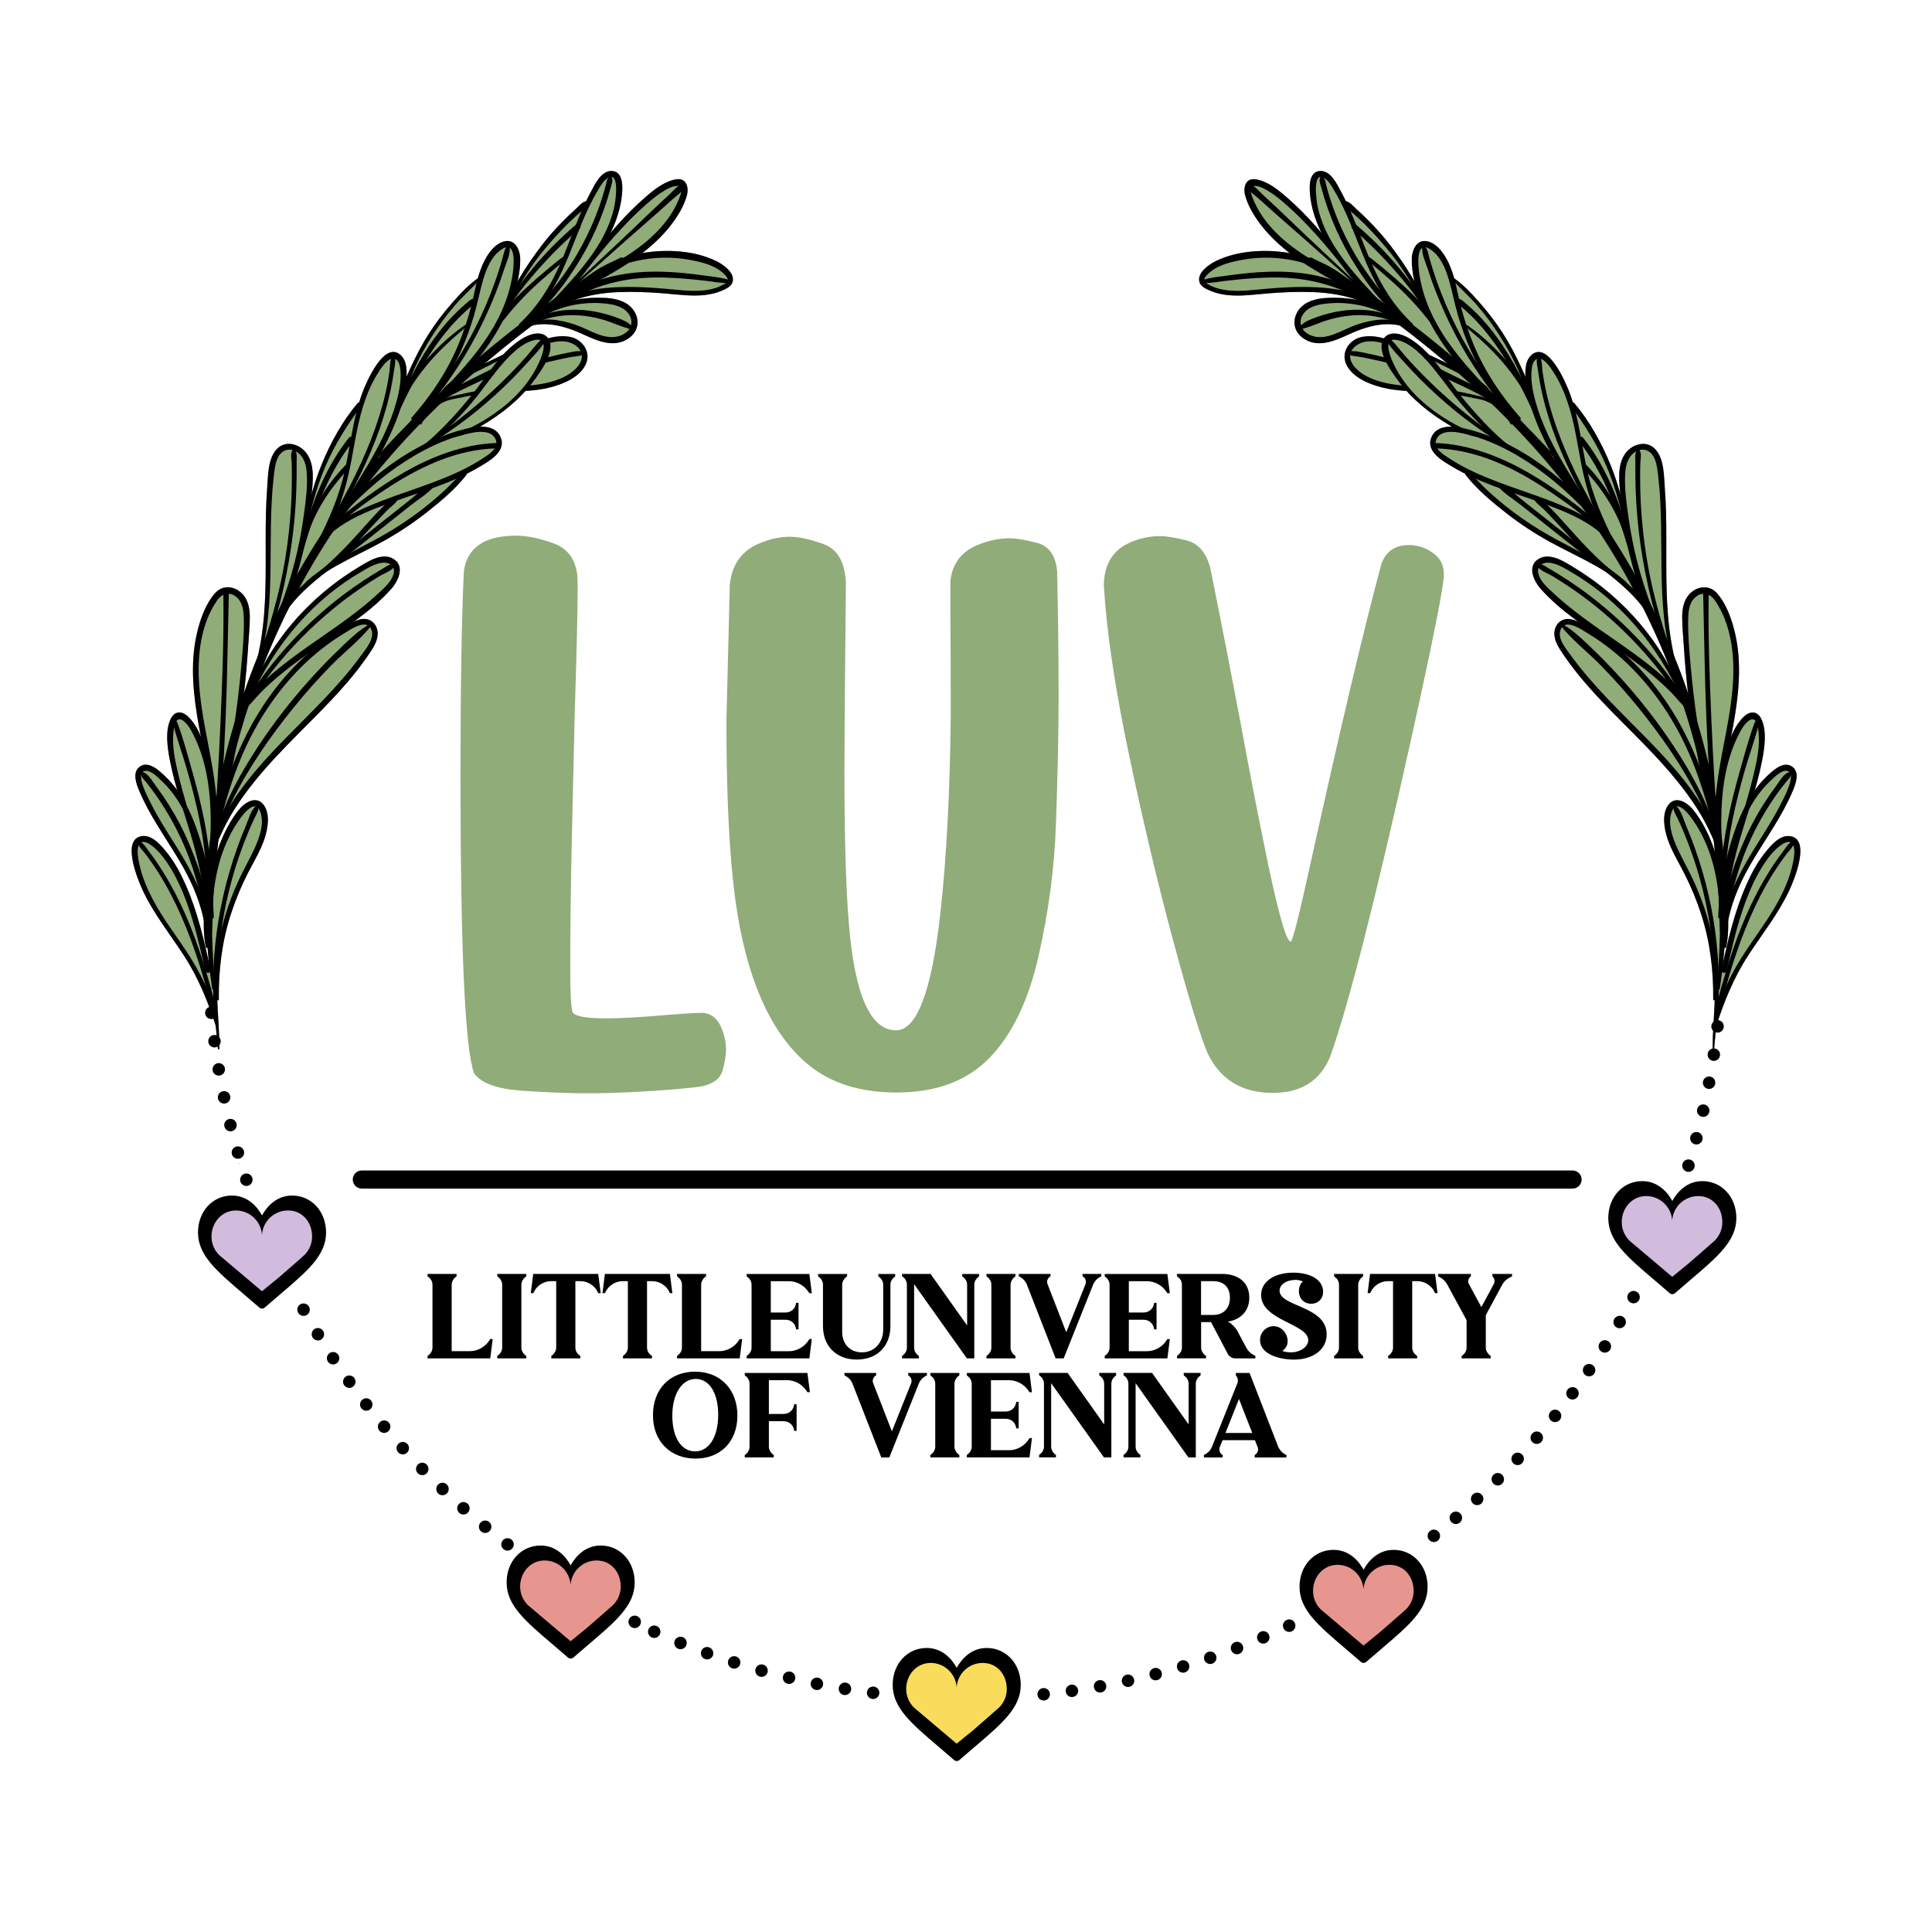 <svg xmlns="http://www.w3.org/2000/svg" id="Layer_1" viewBox="0 0 512 512"><defs><style>      .st0 {        fill: #e6968f;      }      .st1 {        fill: #90ac79;      }      .st2 {        fill: #d1bcdd;      }      .st3 {        fill: #f9dc5c;      }    </style></defs><path class="st1" d="M189.73,69.14c-5.69-2.75-12.81-3.13-18.97-2.18-.17.03-.34.06-.51.09,2.82-2.18,5.42-4.63,7.58-7.44,1.77-2.31,3.46-5.03,4.21-7.88.56-2.11-.16-4.63-2.8-4.22-3.18.49-6.01,2.83-8.36,4.87-2.74,2.38-5.29,4.99-7.69,7.71-.48.54-.94,1.09-1.41,1.64,1.72-3.48,2.91-7.22,3.12-11.11.11-2.02-.1-5.28-2.85-5.32-2.76-.04-4.4,3.55-5.48,5.55-.44.82-.86,1.65-1.26,2.49-1.05.16-2.01,1.39-2.75,2.06-1.17,1.05-2.3,2.13-3.4,3.25-2.03,2.06-3.97,4.22-5.71,6.52-1.84,2.44-3.62,4.93-5.21,7.55-.36.6-.73,1.21-1.1,1.83.46-1.97.75-3.99.71-5.95-.05-2.48-1.43-5.5-4.44-4.59-2.86.86-4.77,4.2-5.8,6.76-.39.98-.71,1.97-.99,2.98-2.57,1.8-4.8,4.24-6.86,6.58-2.19,2.49-4.22,5.14-6.02,7.94-1.86,2.89-3.44,5.93-4.89,9.05-.38.82-.76,1.64-1.12,2.48.11-2.01-.07-4.24-1.41-5.58-4.38-4.34-9.26,7.06-10.27,9.78-.33.86-.61,1.74-.88,2.62-.14,0-.28.05-.39.18-4.01,4.74-7.19,10.5-9.53,16.23-1.05,2.58-1.93,5.21-2.65,7.88.33-3.56.83-7.88-1.42-10.87-1.89-2.51-5.64-3.51-7.94-.95-2.31,2.58-2.21,7.13-2.45,10.36-1.12,14.66.89,30.01-2.47,44.4-1.32,3.24-2.55,6.51-3.69,9.82.5-4.28.89-8.57,1.15-12.87.15-2.36.39-4.74.41-7.1.02-1.88-.26-3.94-1.32-5.53-1.86-2.77-5.64-3.63-7.97-.93-2.48,2.89-3.91,6.99-4.75,10.64-1.87,8.13-.89,16.58.58,24.69.15.83.31,1.66.46,2.49-.65-1.53-1.44-3-2.45-4.23-.86-1.04-2.19-2.35-3.68-2.01-.97.21-1.61,1.09-1.97,1.95-1.32,3.13-.73,7.2-.13,10.43.52,2.75,1.2,5.45,1.97,8.13-.91-1.25-1.92-2.44-3.04-3.53-1.6-1.54-4.51-4.37-6.86-2.66-2.1,1.52-.87,4.64-.08,6.52,2.65,6.28,6.65,11.89,10.18,17.7,3.15,5.19,5.65,10.58,6.87,16.45-.05,2.35.05,4.68.51,6.99.05.26.27.39.5.4.08,1.18.19,2.37.31,3.54-1.56-6.94-3.26-13.89-6.16-20.41-1.26-2.84-2.74-5.64-4.66-8.09-1.5-1.92-3.96-4.99-6.72-4.72-5.83.59-1.25,11.6,0,14.27,2.88,6.22,7.21,11.62,10.93,17.33,3.79,5.82,6.31,12.06,8.45,18.61.21,2.04.43,4.08.59,6.13.02.24.38.27.38.02.06-4.3-.4-8.59-.52-12.88.14.1.39.03.39-.18-.1-7.68.81-15.29,3.18-22.61,1.2-3.71,2.69-7.31,4.46-10.78,1.54-3.02,3.35-5.94,4.44-9.17.88-2.62,1.61-6.58-.2-9-2.03-2.71-5.17-.53-6.71,1.45-2.53,3.26-4.34,7.02-5.63,10.96.09-.81.18-1.63.27-2.44.02-.21.06-.43.08-.65.71-1.59,1.42-3.18,2.24-4.73,1.39-2.59,2.98-5.06,4.72-7.43,3.48-4.79,7.49-9.16,11.62-13.4,7.68-7.89,15.98-15.46,22-24.77,1.08-1.67,2.04-3.63,1.44-5.65-.58-1.9-2.27-2.91-4.2-2.55-.63.12-1.25.33-1.87.61,3.55-2.6,6.96-5.39,9.84-8.62,1.9-2.14,3.78-6.2.44-8.06-2.98-1.65-6.68.83-9.16,2.32-10.53,6.37-19.41,15.39-25.25,26.14,2.1-5.31,4.43-10.54,6.99-15.65,2.67-3.52,6.12-6.46,9.65-9.23,1.01-.64,2.04-1.25,3.09-1.84,3.88-2.17,7.92-4.03,11.82-6.17,4.05-2.23,7.91-4.76,11.55-7.61,3.78-2.97,7.78-6.28,10.75-10.08.08-.11.13-.23.14-.34,1.13-.57,2.25-1.17,3.35-1.83,2.48-1.48,6.95-3.92,5.77-7.51-.84-2.54-3.21-3.22-5.59-3.16.85-.5,1.67-1.02,2.47-1.52,2.59-1.64,5.04-3.52,7.28-5.61.79-.74,1.54-1.52,2.27-2.33,2.22-.12,4.45-.39,6.61-.95,3.44-.89,7.82-2.66,9.41-6.12,1.48-3.21-.86-6.57-4.13-7.24-1.92-.39-3.92-.17-5.87.37-.48-.7-1.25-1.18-2.33-1.27-2.42-.19-4.9,1.43-6.7,2.88-1.04.83-2,1.76-2.91,2.74-1.39.64-3.18,1.5-4.81,2.29.27-.23.55-.46.82-.7,3.82-3.22,7.73-6.33,11.71-9.35,4.43-1.04,9.27.41,13.44,2.33,3.83,1.77,8.34,3.78,12.22.98,3.65-2.63,2.55-7.49-1.22-9.41-2.17-1.11-4.67-1.25-7.07-1.25-2.04,0-4.07.18-6.08.55,3.68-1.26,7.6-1.9,11.63-2.06,4.09-.16,8.21.02,12.28.36,3.42.29,6.88.78,10.31.44,1.58-.16,3.17-.5,4.63-1.12,1.08-.45,2.58-1.1,2.95-2.33.73-2.48-2.58-4.73-4.41-5.61"></path><path class="st1" d="M474.22,221.58c-2.76-.28-5.22,2.8-6.72,4.72-1.92,2.45-3.4,5.25-4.66,8.09-2.9,6.52-4.6,13.46-6.16,20.41.12-1.18.22-2.36.31-3.54.23-.01.45-.15.5-.4.46-2.31.55-4.65.51-6.99,1.22-5.88,3.72-11.27,6.87-16.46,3.52-5.81,7.52-11.41,10.18-17.7.79-1.87,2.02-4.99-.08-6.52-2.36-1.71-5.27,1.12-6.86,2.66-1.12,1.08-2.13,2.27-3.04,3.53.77-2.69,1.46-5.39,1.97-8.13.61-3.23,1.19-7.3-.13-10.44-.36-.86-1-1.73-1.97-1.95-1.49-.33-2.82.98-3.68,2.02-1.01,1.23-1.8,2.69-2.45,4.22.16-.83.32-1.66.46-2.49,1.47-8.1,2.44-16.55.57-24.68-.84-3.66-2.26-7.76-4.75-10.65-2.32-2.7-6.1-1.84-7.96.93-1.07,1.59-1.34,3.65-1.32,5.53.02,2.37.26,4.74.4,7.11.27,4.3.66,8.59,1.16,12.86-1.14-3.3-2.37-6.58-3.69-9.82-3.36-14.4-1.35-29.75-2.47-44.41-.25-3.23-.14-7.78-2.46-10.36-2.29-2.56-6.04-1.56-7.94.95-2.24,2.98-1.75,7.3-1.42,10.87-.71-2.67-1.59-5.3-2.64-7.87-2.34-5.73-5.52-11.5-9.53-16.23-.11-.13-.25-.19-.39-.18-.27-.88-.56-1.76-.88-2.63-1.01-2.72-5.89-14.13-10.27-9.78-1.35,1.33-1.52,3.56-1.41,5.57-.36-.83-.74-1.65-1.12-2.48-1.45-3.12-3.02-6.15-4.89-9.05-1.79-2.79-3.82-5.44-6.01-7.94-2.06-2.34-4.29-4.77-6.86-6.58-.28-1.01-.6-2.01-.99-2.98-1.04-2.56-2.95-5.89-5.8-6.76-3.01-.92-4.4,2.1-4.44,4.58-.04,1.96.25,3.97.71,5.95-.37-.62-.73-1.23-1.1-1.83-1.58-2.62-3.36-5.12-5.2-7.55-1.74-2.31-3.68-4.47-5.71-6.53-1.1-1.12-2.23-2.2-3.4-3.25-.74-.66-1.69-1.89-2.75-2.06-.4-.84-.82-1.66-1.26-2.48-1.09-2.01-2.72-5.59-5.49-5.55-2.75.04-2.95,3.3-2.84,5.32.21,3.9,1.4,7.63,3.12,11.12-.46-.55-.93-1.1-1.41-1.64-2.4-2.72-4.95-5.32-7.69-7.71-2.35-2.04-5.18-4.38-8.36-4.87-2.64-.4-3.36,2.11-2.8,4.22.76,2.84,2.43,5.56,4.21,7.87,2.16,2.81,4.76,5.26,7.58,7.44-.17-.03-.34-.06-.51-.08-6.16-.95-13.27-.58-18.97,2.17-1.83.89-5.14,3.13-4.41,5.61.36,1.23,1.87,1.87,2.95,2.33,1.47.62,3.06.97,4.64,1.12,3.44.34,6.9-.15,10.31-.44,4.08-.34,8.19-.52,12.28-.36,4.03.15,7.95.8,11.63,2.05-2-.37-4.04-.55-6.08-.55-2.4,0-4.89.14-7.07,1.25-3.76,1.92-4.87,6.79-1.22,9.42,3.88,2.8,8.39.78,12.22-.99,4.17-1.92,9.01-3.37,13.44-2.33,3.98,3.02,7.89,6.13,11.71,9.35.27.23.55.47.82.7-1.63-.79-3.42-1.66-4.81-2.3-.91-.98-1.87-1.9-2.91-2.74-1.81-1.44-4.28-3.07-6.71-2.88-1.08.09-1.84.57-2.32,1.27-1.95-.54-3.95-.77-5.87-.38-3.28.67-5.61,4.03-4.13,7.25,1.59,3.46,5.96,5.23,9.41,6.12,2.16.56,4.38.83,6.61.95.72.8,1.47,1.58,2.26,2.33,2.24,2.1,4.69,3.97,7.28,5.61.8.51,1.63,1.03,2.48,1.52-2.39-.05-4.75.62-5.59,3.17-1.18,3.58,3.29,6.03,5.77,7.5,1.1.65,2.22,1.26,3.35,1.83,0,.12.06.23.14.34,2.97,3.81,6.96,7.12,10.75,10.08,3.64,2.85,7.5,5.38,11.55,7.61,3.9,2.14,7.94,4.01,11.82,6.18,1.05.59,2.08,1.19,3.09,1.83,3.53,2.77,6.97,5.72,9.65,9.23,2.56,5.11,4.89,10.33,6.99,15.65-5.85-10.76-14.72-19.78-25.25-26.14-2.48-1.5-6.19-3.98-9.16-2.32-3.35,1.85-1.47,5.91.44,8.06,2.88,3.23,6.29,6.02,9.84,8.62-.62-.27-1.25-.49-1.87-.6-1.94-.37-3.63.65-4.2,2.54-.61,2.02.36,3.99,1.44,5.65,6.02,9.31,14.32,16.88,22,24.77,4.12,4.24,8.13,8.62,11.62,13.4,1.73,2.37,3.33,4.85,4.72,7.44.82,1.54,1.54,3.13,2.24,4.72.03.22.06.43.08.65.1.81.19,1.62.27,2.44-1.28-3.94-3.09-7.7-5.63-10.96-1.55-1.98-4.69-4.16-6.72-1.45-1.81,2.42-1.08,6.38-.2,9,1.09,3.22,2.9,6.14,4.44,9.16,1.77,3.47,3.26,7.08,4.46,10.78,2.37,7.32,3.28,14.93,3.19,22.61,0,.21.26.28.39.18-.12,4.3-.59,8.58-.52,12.89,0,.26.36.22.38-.02.17-2.05.39-4.09.59-6.13,2.13-6.56,4.66-12.79,8.45-18.61,3.72-5.71,8.05-11.11,10.93-17.33,1.24-2.68,5.82-13.69,0-14.28"></path><path d="M274.94,449.17c-.09-.91.57-1.72,1.48-1.81.91-.09,1.72.57,1.81,1.47.1.91-.57,1.72-1.47,1.82-.06,0-.12,0-.17,0-.84,0-1.56-.63-1.64-1.48M231.19,450.24c-.91-.11-1.55-.93-1.44-1.84.11-.91.93-1.55,1.84-1.44.9.11,1.55.93,1.44,1.84-.11.84-.82,1.46-1.64,1.46-.06,0-.13,0-.2-.01M282.44,448.32c-.13-.91.5-1.74,1.4-1.87.91-.12,1.74.5,1.87,1.4.13.91-.51,1.74-1.41,1.87-.08,0-.15.02-.23.02-.81,0-1.52-.6-1.63-1.42M223.66,449.19h0c-.9-.14-1.51-.99-1.37-1.9.14-.9.99-1.52,1.9-1.37.9.14,1.51.99,1.37,1.9-.13.81-.83,1.39-1.63,1.39-.09,0-.18,0-.26-.01M289.9,447.19c-.16-.9.44-1.76,1.34-1.92.9-.17,1.76.44,1.91,1.33.16.9-.43,1.76-1.33,1.92-.09.02-.2.02-.29.02-.79,0-1.48-.56-1.63-1.36M216.17,447.85c-.9-.18-1.48-1.05-1.3-1.94.17-.9,1.04-1.48,1.94-1.3.89.17,1.48,1.04,1.3,1.94-.16.79-.85,1.33-1.62,1.33-.1,0-.21,0-.32-.03M297.32,445.77c-.2-.89.37-1.77,1.26-1.96.89-.2,1.77.37,1.97,1.26.19.89-.37,1.77-1.26,1.96-.12.03-.23.04-.35.04-.76,0-1.45-.53-1.61-1.3M208.73,446.22h0c-.89-.2-1.44-1.1-1.23-1.98.21-.89,1.1-1.43,1.99-1.23s1.44,1.1,1.23,1.99c-.18.76-.86,1.27-1.61,1.27-.13,0-.26-.02-.38-.05M304.67,444.08c-.23-.89.3-1.79,1.18-2.02.88-.23,1.78.3,2.02,1.18.22.88-.3,1.78-1.18,2.01h0c-.14.04-.28.06-.42.06-.73,0-1.41-.49-1.6-1.24M201.37,444.32h0c-.88-.24-1.39-1.15-1.15-2.03.24-.88,1.16-1.4,2.04-1.15.88.25,1.39,1.16,1.15,2.04-.2.73-.86,1.21-1.59,1.21-.14,0-.29-.02-.44-.06M311.96,442.1c-.26-.87.23-1.79,1.11-2.06.87-.26,1.8.24,2.05,1.11.26.87-.23,1.79-1.1,2.06-.16.05-.32.07-.48.07-.71,0-1.37-.46-1.58-1.18M194.05,442.13h0c-.87-.28-1.35-1.21-1.07-2.08s1.2-1.35,2.08-1.07h0c.87.28,1.35,1.21,1.07,2.08-.22.7-.87,1.15-1.58,1.15-.16,0-.33-.03-.5-.08M319.16,439.86c-.29-.86.17-1.81,1.03-2.1.86-.3,1.8.17,2.1,1.03.29.86-.17,1.8-1.04,2.1-.17.06-.35.09-.53.09-.69,0-1.33-.43-1.57-1.12M186.83,439.67h0c-.86-.31-1.31-1.25-.99-2.11.31-.86,1.26-1.31,2.11-.99.86.31,1.3,1.26.99,2.12-.25.67-.88,1.08-1.55,1.08-.19,0-.38-.03-.56-.1M326.28,437.34c-.33-.86.1-1.81.95-2.14.85-.33,1.81.1,2.14.95.33.86-.1,1.81-.95,2.14-.2.07-.39.11-.59.11-.66,0-1.29-.4-1.54-1.06M179.71,436.94h0c-.85-.35-1.25-1.31-.91-2.16.35-.85,1.31-1.25,2.16-.91h0c.85.34,1.25,1.31.91,2.16-.26.64-.88,1.03-1.53,1.03-.21,0-.42-.04-.62-.12M333.27,434.57c-.37-.84.03-1.82.86-2.17.84-.36,1.81.03,2.17.87.36.84-.03,1.81-.87,2.16-.21.1-.43.14-.65.14-.64,0-1.25-.38-1.52-1M172.7,433.93h0c-.83-.37-1.21-1.35-.83-2.18.37-.83,1.35-1.2,2.18-.83h0c.83.37,1.2,1.36.83,2.18-.28.62-.88.98-1.51.98-.23,0-.46-.05-.67-.15M340.15,431.52c-.39-.83-.04-1.81.79-2.2.82-.39,1.81-.04,2.2.79.39.82.04,1.81-.78,2.2-.23.11-.47.16-.71.16-.62,0-1.21-.35-1.5-.94M167.47,431.29c-.82-.41-1.15-1.4-.75-2.22.41-.82,1.4-1.15,2.22-.74.82.4,1.15,1.39.74,2.21-.29.58-.87.92-1.48.92-.25,0-.49-.05-.73-.17M133.5,410.6c-.73-.55-.87-1.59-.32-2.31.55-.73,1.59-.87,2.32-.32.73.55.87,1.59.32,2.31-.33.43-.82.66-1.31.66-.35,0-.7-.12-1-.34M378.69,408.04c-.57-.72-.45-1.76.27-2.32h0c.71-.57,1.75-.45,2.32.27.57.72.44,1.76-.27,2.32-.3.23-.66.35-1.02.35-.49,0-.97-.22-1.3-.63M127.52,405.88h0c-.71-.58-.81-1.62-.23-2.32s1.62-.81,2.33-.23c.71.58.81,1.62.23,2.32-.33.4-.8.6-1.27.6-.38,0-.74-.13-1.05-.38M384.56,403.3c-.59-.7-.51-1.74.19-2.33.69-.59,1.73-.51,2.32.18.6.7.51,1.74-.18,2.33-.31.27-.7.4-1.07.4-.46,0-.93-.2-1.26-.58M121.72,400.95h0c-.68-.6-.75-1.65-.14-2.33.6-.69,1.64-.75,2.33-.14.68.6.74,1.65.14,2.33-.33.37-.78.56-1.24.56-.39,0-.78-.13-1.1-.41M390.25,398.35c-.62-.68-.58-1.72.1-2.34.67-.62,1.72-.57,2.33.1.62.67.58,1.72-.1,2.34-.32.29-.72.43-1.11.43-.45,0-.9-.18-1.22-.53M116.13,395.79c-.66-.63-.68-1.68-.06-2.34.63-.66,1.68-.68,2.34-.05.66.63.68,1.68.06,2.34-.33.34-.76.51-1.2.51-.41,0-.82-.15-1.14-.45M395.76,393.18c-.64-.65-.64-1.7,0-2.34.65-.64,1.7-.64,2.34.01.64.65.64,1.7,0,2.34-.33.32-.74.48-1.17.48s-.85-.17-1.17-.49M110.72,390.44c-.64-.66-.62-1.7.03-2.34.65-.64,1.7-.62,2.34.03.63.65.62,1.7-.03,2.34-.32.31-.74.46-1.15.46-.44,0-.86-.17-1.18-.5M401.06,387.82c-.66-.63-.7-1.67-.07-2.34.62-.66,1.67-.7,2.34-.07.66.62.7,1.66.07,2.33-.33.35-.77.53-1.21.53-.4,0-.81-.14-1.13-.44M105.52,384.89c-.61-.68-.56-1.72.12-2.34.68-.61,1.72-.56,2.33.12.61.67.56,1.72-.12,2.33-.32.29-.72.43-1.11.43-.45,0-.9-.18-1.23-.54M406.17,382.26c-.69-.59-.76-1.64-.16-2.33.59-.69,1.64-.77,2.33-.17.69.6.77,1.64.17,2.33-.33.38-.79.57-1.25.57-.39,0-.77-.13-1.08-.4M100.53,379.14c-.59-.7-.49-1.74.21-2.32.7-.59,1.74-.5,2.33.2.59.7.49,1.74-.21,2.33-.31.26-.69.39-1.06.39-.47,0-.94-.2-1.27-.59M411.07,376.51c-.72-.58-.83-1.61-.25-2.33.57-.71,1.61-.82,2.32-.25.71.58.82,1.62.25,2.33-.33.4-.8.61-1.29.61-.36,0-.73-.12-1.03-.36M95.76,373.22c-.56-.72-.43-1.76.29-2.32.72-.56,1.76-.43,2.31.29.56.72.43,1.76-.29,2.32-.3.23-.66.34-1.01.34-.49,0-.98-.22-1.31-.64M415.74,370.57c-.73-.54-.88-1.58-.33-2.31.54-.73,1.58-.88,2.31-.34.73.54.88,1.58.33,2.31-.33.43-.82.66-1.32.66-.34,0-.69-.11-.99-.33M91.22,367.13h0c-.53-.74-.36-1.77.38-2.31.74-.53,1.77-.36,2.31.38.53.74.36,1.77-.38,2.3-.29.21-.63.31-.96.31-.52,0-1.02-.24-1.34-.69M420.19,364.47c-.75-.52-.94-1.55-.43-2.3.52-.75,1.55-.94,2.3-.43.75.52.94,1.55.43,2.3-.33.47-.84.71-1.36.71-.33,0-.65-.1-.94-.29M86.9,360.86h0c-.5-.76-.3-1.79.46-2.29.76-.5,1.79-.29,2.29.46.5.77.3,1.79-.47,2.29-.28.19-.59.27-.91.27-.54,0-1.06-.26-1.38-.74M424.41,358.21c-.77-.49-.99-1.51-.51-2.28.49-.77,1.51-1,2.28-.51.78.49,1,1.51.51,2.29-.32.49-.85.76-1.4.76-.3,0-.61-.08-.88-.26M82.83,354.45h0c-.47-.78-.22-1.8.55-2.27.78-.47,1.79-.23,2.27.55.47.78.23,1.8-.55,2.27-.27.16-.57.24-.86.24-.56,0-1.1-.28-1.41-.79M428.4,351.78c-.79-.45-1.06-1.47-.59-2.26.46-.79,1.47-1.05,2.25-.6.79.46,1.06,1.47.59,2.26-.31.52-.85.82-1.42.82-.28,0-.57-.07-.83-.23M79,347.88c-.44-.8-.16-1.8.64-2.25.8-.44,1.81-.15,2.25.65.45.79.16,1.8-.64,2.24-.26.14-.53.21-.8.21-.58,0-1.14-.31-1.45-.85M432.13,345.21c-.8-.43-1.11-1.43-.68-2.23.44-.8,1.43-1.11,2.24-.68.81.43,1.11,1.43.68,2.23-.3.56-.87.88-1.46.88-.26,0-.53-.07-.78-.2M63.72,313.16c-.29-.86.19-1.8,1.05-2.09.87-.29,1.8.18,2.09,1.05.28.86-.19,1.8-1.05,2.09-.17.06-.35.08-.53.08-.69,0-1.33-.44-1.57-1.13M446.97,310.48c-.87-.27-1.36-1.2-1.09-2.07.27-.87,1.2-1.36,2.07-1.09.87.27,1.36,1.19,1.09,2.07-.22.71-.87,1.17-1.58,1.17-.17,0-.33-.03-.49-.08M61.46,305.9h0c-.26-.87.25-1.8,1.12-2.04.88-.26,1.79.25,2.05,1.12.26.88-.25,1.8-1.13,2.05-.15.04-.31.06-.46.06-.72,0-1.38-.47-1.59-1.19M449.13,303.24c-.88-.23-1.4-1.14-1.17-2.02.23-.89,1.14-1.4,2.03-1.17.88.23,1.4,1.14,1.17,2.02-.2.74-.87,1.23-1.6,1.23-.14,0-.29-.02-.43-.06M59.47,298.56h0c-.22-.89.32-1.79,1.21-2,.88-.22,1.78.32,2,1.2.22.88-.32,1.78-1.2,2-.13.03-.27.05-.4.05-.74,0-1.42-.5-1.6-1.25M451.01,295.94c-.89-.2-1.45-1.09-1.25-1.98.2-.89,1.09-1.45,1.98-1.24.89.2,1.45,1.09,1.24,1.98-.18.77-.86,1.29-1.61,1.29-.12,0-.24-.01-.37-.04M57.77,291.14h0c-.19-.89.39-1.77,1.28-1.95.89-.19,1.77.38,1.96,1.28h0c.19.89-.39,1.77-1.28,1.96-.11.02-.23.03-.34.03-.77,0-1.45-.53-1.62-1.31M452.62,288.55c-.9-.16-1.48-1.03-1.32-1.92.17-.9,1.04-1.49,1.93-1.32.9.17,1.49,1.04,1.31,1.93-.15.79-.84,1.34-1.62,1.34-.11,0-.21,0-.31-.03M56.35,283.67c-.15-.91.45-1.76,1.35-1.91.9-.16,1.75.45,1.9,1.35.15.9-.45,1.75-1.35,1.91-.09.01-.18.02-.28.02-.79,0-1.49-.57-1.63-1.37M453.94,281.13c-.9-.14-1.52-.98-1.39-1.88.13-.91.98-1.52,1.88-1.39.9.13,1.52.97,1.39,1.88-.13.82-.83,1.41-1.64,1.41-.08,0-.17,0-.25-.02M55.21,276.14h0c-.13-.91.52-1.74,1.42-1.85.9-.12,1.73.52,1.85,1.42.12.91-.52,1.74-1.43,1.86-.07,0-.14.01-.21.01-.82,0-1.53-.6-1.64-1.44M454.98,273.65c-.91-.1-1.56-.92-1.45-1.83.1-.91.92-1.56,1.83-1.46.91.1,1.56.92,1.45,1.83-.09.85-.81,1.47-1.64,1.47-.06,0-.12,0-.19,0M54.36,268.57h0c-.08-.91.58-1.71,1.49-1.8.91-.09,1.72.58,1.8,1.49.09.91-.59,1.71-1.49,1.8-.05,0-.1,0-.15,0-.85,0-1.57-.64-1.64-1.5"></path><path d="M416.75,314.99H95.88c-1.32,0-2.4-1.07-2.4-2.4s1.08-2.4,2.4-2.4h320.87c1.32,0,2.4,1.07,2.4,2.4s-1.08,2.4-2.4,2.4"></path><path d="M63.38,308.24c-.07,0-.07.11,0,.11s.07-.11,0-.11"></path><path d="M57.35,270.52c-1.58-3.93-2.45-8.18-3.68-12.23-1.25-4.16-2.66-8.28-4.28-12.31-1.62-4.02-3.46-7.97-5.61-11.73-1.05-1.83-2.17-3.62-3.37-5.35-.62-.9-1.26-1.79-1.93-2.66-.59-.78-1.38-1.47-1.77-2.37-.21-.5.39-.84.79-.58.8.54,1.32,1.49,1.91,2.26.66.87,1.31,1.76,1.93,2.66,1.24,1.8,2.39,3.66,3.48,5.56,2.13,3.72,3.96,7.59,5.57,11.56,1.66,4.1,3.07,8.3,4.33,12.55,1.21,4.07,2.57,8.31,3.01,12.54.02.22-.29.31-.38.1"></path><path d="M57.43,272.65c-2.19-6.87-4.77-13.4-8.73-19.47-3.72-5.71-8.05-11.11-10.93-17.33-1.24-2.68-5.82-13.69,0-14.28,2.76-.28,5.22,2.8,6.72,4.72,1.92,2.45,3.4,5.26,4.66,8.09,3.22,7.23,4.96,14.98,6.67,22.67.2.91-1.23,1.07-1.43.17-1.39-6.17-2.79-12.36-4.99-18.29-1.1-2.96-2.39-5.88-4.02-8.59-1.45-2.4-3.27-5-5.64-6.58-.69-.46-1.72-.95-2.5-.39-.66.48-.76,1.55-.76,2.29,0,1.34.3,2.73.6,4.02.7,2.94,1.9,5.77,3.28,8.44,2.91,5.6,6.92,10.52,10.24,15.87,3.52,5.65,6.35,11.89,7.31,18.51.04.28-.41.41-.5.13"></path><path d="M58.12,277.94c.07-4.53-.46-9.03-.55-13.55-.08-4.17.08-8.34.46-12.48.78-8.48,2.56-16.89,5.32-24.95.78-2.27,1.64-4.52,2.57-6.74.47-1.13.98-2.25,1.51-3.36.46-.96,1.06-1.86,1.12-2.94.02-.39-.45-.58-.73-.34-1.35,1.16-1.94,3.55-2.62,5.15-.84,1.99-1.64,4-2.36,6.04-1.45,4.07-2.67,8.24-3.63,12.46-1.89,8.25-2.83,16.72-2.72,25.19.07,5.21.84,10.31,1.25,15.5.02.24.38.27.38.02"></path><path d="M57.99,264.88c-.1-7.68.81-15.29,3.19-22.61,1.2-3.7,2.69-7.31,4.46-10.78,1.54-3.02,3.35-5.94,4.44-9.16.88-2.62,1.61-6.58-.2-9-2.03-2.71-5.18-.53-6.72,1.45-4.29,5.52-6.53,12.49-7.6,19.31-1.46,9.3-.7,18.71.68,27.96.05.37.67.32.66-.06-.71-14.26-2.52-29.68,5.1-42.56.93-1.58,5.33-8.72,6.96-4.34,1.17,3.11-.18,6.86-1.48,9.71-1.34,2.94-2.98,5.73-4.32,8.68-1.41,3.09-2.63,6.27-3.59,9.53-2.09,7.09-3.18,14.57-2.06,21.92.04.27.49.23.48-.04"></path><path d="M54.95,247.02c-.77-3.7-1.28-7.45-2.21-11.13-.96-3.81-2.15-7.55-3.67-11.18-1.49-3.55-3.26-6.98-5.28-10.25-1-1.62-2.06-3.2-3.18-4.73-.62-.84-1.26-1.67-1.92-2.49-.53-.65-1.18-1.18-1.31-2.03-.05-.32.2-.68.57-.56,1.46.46,2.56,2.59,3.47,3.79,1.18,1.58,2.3,3.22,3.35,4.89,2.1,3.34,3.92,6.84,5.45,10.48,3.01,7.13,5.55,15.33,5.18,23.16,0,.25-.39.32-.45.06"></path><path d="M54.57,247.38c-.82-7.27-3.67-13.77-7.44-19.97-3.52-5.81-7.52-11.42-10.18-17.7-.79-1.87-2.02-4.99.08-6.52,2.35-1.71,5.26,1.12,6.86,2.66,4.11,3.96,6.69,9.27,8.5,14.61,2.45,7.22,4.08,15.03,4.26,22.66,0,.28-.44.35-.51.07-2.4-11.22-3.35-24.14-10.76-33.47-.79-.99-1.64-1.92-2.57-2.79-.97-.9-2.81-2.82-4.26-2.65-2.98.34.62,6.98,1.17,8.1,2.74,5.62,6.42,10.69,9.5,16.1,3.24,5.71,6.25,12.18,5.82,18.9-.02.31-.45.3-.48,0"></path><path d="M164.87,69.05c-5.83,4.5-12.03,8.55-17.99,12.87-6.01,4.35-11.89,8.91-17.56,13.7-11.03,9.32-21.4,19.53-30.48,30.78-17.32,21.47-29.92,46.73-36.67,73.47-1.95,7.7-3.4,15.53-4.36,23.42-.56,4.64-.97,9.29-1.24,13.96-.26,4.54-.06,9.14-.95,13.6-.11.54-.99.55-1.11,0-.82-4.12-.47-8.31-.26-12.48.21-4.11.54-8.2.98-12.29.79-7.31,1.95-14.58,3.56-21.76,3.04-13.59,7.58-26.82,13.46-39.44,12.11-26.01,30-48.53,51.49-67.42,6.22-5.47,12.7-10.65,19.38-15.54,6.76-4.94,13.8-9.89,21.3-13.64.52-.26.89.43.45.77"></path><path d="M56.83,223.43c-.3-2.78.15-5.67.32-8.45.15-2.63.32-5.26.48-7.89.33-5.55.62-11.1.85-16.65.47-11,.87-22.04.71-33.04-.01-.93,1.47-.93,1.45,0-.28,11.11-.4,22.22-.86,33.33-.23,5.46-.52,10.91-.85,16.36-.17,2.82-.38,5.64-.59,8.46-.21,2.64-.2,5.4-.91,7.97-.09.35-.55.24-.59-.08"></path><path d="M56.06,222.09c-.07-2.43.12-4.85,0-7.29-.12-2.55-.36-5.1-.71-7.63-.68-4.89-1.73-9.71-2.61-14.56-1.47-8.11-2.44-16.55-.57-24.68.84-3.66,2.26-7.76,4.75-10.65,2.32-2.7,6.1-1.84,7.97.93,1.07,1.59,1.34,3.66,1.32,5.53-.03,2.37-.26,4.74-.41,7.11-.3,4.82-.74,9.63-1.33,14.43-.67,5.4-1.5,10.78-2.51,16.13-1.03,5.49-2.52,10.8-4.12,16.15-.09.3-.54.18-.47-.13.99-4.46,1.7-8.97,2.61-13.45.87-4.29,1.62-8.6,2.26-12.93.68-4.62,1.23-9.27,1.65-13.92.39-4.27.8-8.61.73-12.9-.04-2-.18-4.27-1.7-5.76-1.83-1.8-3.97-1.37-5.38.64-2.15,3.07-3.45,6.7-4.16,10.35-1.54,7.88-.42,16.02,1.04,23.83.89,4.73,1.87,9.45,2.49,14.23.61,4.72,1.16,10.05-.22,14.67-.1.35-.62.28-.63-.08"></path><path d="M55.45,227.73c1.58-9.77,5.91-18.71,11.11-27.05,5.32-8.52,11.57-16.47,18.48-23.75,2.01-2.12,4.08-4.18,6.2-6.18,2.07-1.95,4.09-3.85,6.57-5.26.32-.18.71.18.46.49-3.08,3.8-7.05,6.85-10.47,10.33-3.44,3.51-6.72,7.19-9.82,11.01-6.23,7.68-12.01,15.92-16.39,24.8-2.46,4.98-4.5,10.27-5.89,15.65-.04.16-.28.12-.25-.05"></path><path d="M56.01,225.98c1.06-10.69,4.39-21.45,9.18-31.04,4.42-8.85,10.48-16.88,18.13-23.19,1.92-1.59,3.94-3.06,6.05-4.4,1.89-1.19,4.1-2.82,6.33-3.24,1.94-.37,3.63.65,4.2,2.55.61,2.02-.35,3.98-1.43,5.65-6.03,9.31-14.32,16.88-22,24.77-4.13,4.24-8.13,8.62-11.62,13.4-1.73,2.37-3.32,4.85-4.71,7.43-1.41,2.64-2.51,5.42-3.77,8.14-.24.5-1.04.26-.93-.3.89-4.56,3.28-8.78,5.75-12.66,2.59-4.05,5.59-7.82,8.79-11.4,6.76-7.55,14.37-14.3,20.97-22,1.64-1.91,3.21-3.87,4.68-5.9,1.31-1.81,3.78-4.57,2.77-6.99-1.25-3.01-5.55.07-7.26,1.09-1.94,1.18-3.81,2.46-5.6,3.86-7.51,5.83-13.59,13.43-18.14,21.75-5.58,10.23-8.42,21.27-11,32.54-.06.26-.41.18-.39-.07"></path><path d="M63.79,189.39c.07,0,.07.11,0,.11s-.07-.11,0-.11"></path><path d="M63.02,190.12c1.38-3.55,3.65-6.76,5.86-9.84,2.24-3.13,4.66-6.13,7.24-9,5.17-5.76,10.97-10.93,17.28-15.42,1.79-1.28,3.63-2.49,5.51-3.66.91-.56,1.82-1.11,2.74-1.64.84-.48,1.71-1.19,2.71-1.12.26.02.43.28.3.51-.74,1.3-2.88,2-4.14,2.76-1.63.98-3.23,2.01-4.8,3.08-3.23,2.19-6.33,4.57-9.28,7.11-5.9,5.08-11.26,10.79-15.89,17.05-2.5,3.38-4.59,7.07-7.16,10.39-.13.18-.46-.01-.38-.22"></path><path d="M65.64,185.61c5.21-14.77,15.93-27.16,29.31-35.25,2.48-1.5,6.18-3.97,9.16-2.32,3.35,1.86,1.47,5.92-.44,8.06-5.25,5.89-12.25,10.31-18.67,14.78-3.69,2.56-7.37,5.15-10.83,8.02-1.74,1.44-3.42,2.95-5,4.56-1.58,1.6-2.95,3.43-4.63,4.93-.45.39-1.06-.1-.81-.62,1.51-3.12,4.47-5.7,7.01-7.99,2.61-2.35,5.39-4.5,8.22-6.57,5.98-4.35,12.25-8.31,17.96-13.03,1.25-1.03,2.46-2.09,3.64-3.2,1.43-1.34,3.11-2.81,3.7-4.74.73-2.39-1.27-3.44-3.33-3.05-1.84.34-3.49,1.35-5.08,2.28-6.3,3.64-11.94,8.34-16.75,13.79-5.36,6.05-9.8,13.13-13,20.54-.11.26-.55.07-.46-.19"></path><path d="M67.84,176.59c3.26-9.29,6.13-18.62,7.73-28.36.81-4.96,1.36-9.98,1.61-15.01.12-2.45.18-4.9.17-7.36,0-1.14-.02-2.28-.07-3.42-.06-1.06-.35-2.14.2-3.1.17-.29.56-.26.73,0,.62.91.4,2.05.4,3.1,0,1.32.01,2.63,0,3.95-.03,2.45-.12,4.91-.27,7.36-.31,4.86-.88,9.7-1.71,14.5-1.68,9.73-4.24,19.51-8.36,28.51-.11.24-.52.07-.43-.18"></path><path d="M65.6,182.43c7.03-16.75,3.86-35.33,5.2-52.94.25-3.23.14-7.78,2.46-10.36,2.3-2.56,6.04-1.56,7.94.95,2.4,3.19,1.66,7.91,1.36,11.6-.37,4.37-1.01,8.72-1.92,13.01-2.13,9.96-5.65,19.47-10.83,28.24-.23.39-.79.05-.59-.35,3.69-7.52,6.77-15.48,8.87-23.59,1.01-3.94,1.79-7.93,2.35-11.95.55-3.96,1.18-8.22.81-12.23-.2-2.04-.92-4.13-2.82-5.17-2.13-1.17-4.1-.1-4.96,2.02-.62,1.53-.77,3.24-.95,4.86-.24,2.15-.41,4.31-.52,6.48-.42,8.03-.12,16.08-.49,24.11-.4,8.79-1.7,17.5-5.52,25.49-.1.21-.47.06-.38-.16"></path><path d="M82.3,147.63c1.1-3.39,3.54-6.27,6.04-8.74,2.69-2.65,5.7-4.95,8.75-7.17,6.53-4.75,13.57-9.07,21.23-11.72,4.24-1.47,8.62-2.43,13.11-2.59.92-.03.92,1.39,0,1.42-10.08.29-19.27,4.46-27.65,9.81-4.11,2.62-8.16,5.44-11.91,8.55-3.7,3.09-6.56,6.61-9.27,10.57-.1.14-.36.06-.3-.13"></path><path d="M82.3,148.52c1.46-6.88,7.76-10.92,13.73-13.65,6.99-3.19,14.43-5.24,21.54-8.13,3.58-1.45,7.09-3.12,10.33-5.24,1.49-.98,4.14-2.53,3.57-4.69-.66-2.52-3.81-2.57-5.85-2.21-7.38,1.31-14.42,4.94-20.51,9.19-3.48,2.43-6.74,5.16-9.81,8.08-1.57,1.49-3.09,3.02-4.58,4.59-1.41,1.48-2.69,3.01-4.34,4.23-.28.21-.59-.19-.45-.45,1.82-3.41,5.08-6.26,7.85-8.92,2.82-2.7,5.79-5.26,8.93-7.58,6.38-4.72,13.58-8.47,21.36-10.25,3.04-.7,7.51-.96,8.73,2.75,1.18,3.58-3.28,6.03-5.77,7.5-7.07,4.23-15.06,6.45-22.76,9.23-8,2.88-18.6,6.76-21.56,15.65-.08.26-.46.16-.41-.11"></path><path d="M72.44,167.93c1.84-8.99,9.94-14.79,16.74-20.1,4.21-3.29,8.4-6.61,12.59-9.93,2.11-1.67,4.22-3.35,6.34-5.01,1.95-1.53,3.93-3.53,6.14-4.65.53-.27,1.02.37.63.81-1.6,1.83-3.95,3.22-5.87,4.73-2.05,1.61-4.09,3.23-6.13,4.86-4.06,3.22-8.11,6.45-12.21,9.64-7.03,5.46-14.9,10.94-17.86,19.76-.08.24-.43.14-.38-.1"></path><path d="M78.06,156.82c5.22-3.86,10.05-8.14,14.5-12.87,2.15-2.29,4.2-4.66,6.33-6.97,1.06-1.16,2.15-2.29,3.27-3.38.86-.85,1.79-2.1,3.06-2.23.26-.03.43.27.38.5-.29,1.28-1.84,2.23-2.74,3.12-1.11,1.11-2.18,2.25-3.25,3.4-2.2,2.35-4.34,4.75-6.65,6.99-4.51,4.37-9.45,8.33-14.71,11.74-.2.13-.36-.17-.18-.31"></path><path d="M77.93,157.7c1.5-1.76,2.89-3.4,4.73-4.85,1.7-1.34,3.51-2.53,5.37-3.64,3.81-2.29,7.81-4.25,11.71-6.36,4.14-2.24,8.09-4.78,11.83-7.63,2.04-1.56,4.01-3.21,5.9-4.94,1.82-1.67,3.45-3.51,5.25-5.19.57-.53,1.29.25.83.84-2.96,3.8-6.96,7.12-10.75,10.08-3.64,2.85-7.5,5.38-11.56,7.61-3.89,2.14-7.94,4.01-11.82,6.18-1.98,1.11-3.91,2.3-5.76,3.63-1.87,1.35-3.92,2.82-5.5,4.51-.15.16-.38-.07-.24-.24"></path><path d="M54.63,243.57c-.14-4.3.33-8.58.05-12.89-.29-4.53-.93-9.02-1.83-13.47-.86-4.27-1.95-8.51-3.14-12.7-1.21-4.27-2.77-8.48-3.87-12.79-.19-.74.86-1,1.12-.31,1.6,4.22,2.76,8.69,4,13.04,1.24,4.37,2.36,8.78,3.22,13.24.83,4.29,1.44,8.63,1.67,13,.21,4.21.4,8.86-.79,12.95-.07.24-.43.19-.44-.06"></path><path d="M54.35,245.81c.33-7.68-1.12-15.17-3.19-22.53-2.07-7.33-4.78-14.53-6.19-22.03-.61-3.23-1.19-7.3.13-10.43.36-.87,1-1.74,1.97-1.96,1.49-.33,2.82.98,3.68,2.02,2.07,2.5,3.2,5.97,4.11,9.05.97,3.26,1.58,6.64,1.93,10.03.43,4.04.47,8.12.32,12.18-.15,4.03-.3,8.12-1.28,12.04-.08.33-.56.24-.58-.08-.17-3.34.23-6.63.41-9.96.17-3.16.25-6.33.13-9.49-.25-6.65-1.36-13.39-4.29-19.42-.66-1.37-1.39-2.82-2.51-3.87-.72-.68-1.72-1.24-2.35-.08-.46.85-.59,1.96-.68,2.9-.37,3.54.39,7.13,1.19,10.57,1.55,6.66,3.73,13.14,5.47,19.76,1.83,6.96,3.14,14.17,2.11,21.37-.03.21-.39.16-.38-.05"></path><path d="M85.39,142.49c1.68-3.86,4.01-7.46,5.99-11.17,2.04-3.8,3.94-7.67,5.63-11.63,1.69-3.96,3.16-8.02,4.31-12.16.56-2.01,1.03-4.04,1.41-6.1.18-.99.35-1.97.49-2.97.16-1.1.07-2.45.48-3.48.17-.41.87-.54.98,0,.2,1.03-.11,2.11-.25,3.14-.13.96-.28,1.92-.45,2.88-.39,2.22-.9,4.41-1.49,6.59-1.11,4.09-2.53,8.09-4.18,12-1.71,4.04-3.65,7.99-5.73,11.85-2.07,3.85-4.17,7.86-6.9,11.29-.15.19-.39-.05-.31-.24"></path><path d="M83.94,144.04c3.24-6.3,6.01-12.64,7.5-19.59,1.46-6.81,2.17-13.85,4.62-20.42,1.01-2.72,5.89-14.12,10.27-9.78,1.84,1.83,1.49,5.34,1.23,7.65-.38,3.32-1.38,6.54-2.6,9.64-2.83,7.22-6.96,13.78-11.1,20.3-.49.78-1.74.06-1.25-.73,3.27-5.18,6.56-10.38,9.17-15.94,1.31-2.79,2.45-5.68,3.27-8.67.81-2.95,1.49-6.36.92-9.42-.34-1.81-1.66-2.76-3.28-1.4-1.16.97-2.02,2.36-2.8,3.63-1.59,2.59-2.75,5.43-3.66,8.32-1.86,5.93-2.52,12.13-3.89,18.17-1.49,6.56-3.91,13.08-7.95,18.51-.2.27-.61.04-.45-.26"></path><path d="M77.6,154.38c2.61-13.45,6.17-27.47,14.88-38.38.58-.73,1.6.31,1.03,1.03-8.6,10.86-11.84,24.39-15.56,37.44-.07.23-.39.13-.35-.1"></path><path d="M80.78,141.59c.47-6.39,2.05-12.59,4.47-18.52,2.34-5.73,5.52-11.49,9.53-16.23.44-.52,1.35.18.95.73-3.74,5.11-7.03,10.24-9.52,16.09-2.44,5.74-4.06,11.84-5.08,17.98-.03.2-.37.16-.36-.05"></path><path d="M80.42,143.21c.46-3.71,2.33-7.38,4.14-10.61,1.92-3.43,4.3-6.56,7.03-9.37.57-.58,1.47.32.9.9-2.68,2.72-5.03,5.76-7,9.02-.96,1.58-1.81,3.23-2.56,4.93-.76,1.73-1.36,3.53-2.18,5.23-.07.15-.35.09-.33-.09"></path><path d="M100.39,120.54c2.94-3.5,6.31-6.6,9.36-10,2.89-3.22,5.59-6.62,8.08-10.16,4.87-6.92,8.97-14.42,12.08-22.29.86-2.18,1.65-4.39,2.36-6.63.36-1.12.69-2.24.99-3.37.28-1.01.42-2,1.08-2.84.19-.25.68-.12.72.19.27,1.83-.82,3.97-1.38,5.69-.65,2.01-1.35,4-2.11,5.97-1.55,3.98-3.31,7.88-5.3,11.67-3.95,7.51-8.78,14.57-14.39,20.94-3.5,3.98-7.48,7.4-11.24,11.11-.18.17-.42-.08-.27-.27"></path><path d="M109.03,110.73c5.03-5.68,9.29-11.97,12.26-18.97,1.51-3.54,2.72-7.19,3.66-10.92.84-3.36,1.37-6.83,2.67-10.05,1.03-2.56,2.94-5.9,5.8-6.76,3.02-.91,4.4,2.1,4.45,4.59.07,3.62-.96,7.44-2.17,10.82-1.28,3.58-3.03,6.95-5.08,10.16-4.93,7.74-11.49,14.18-18.4,20.13-.32.28-.77-.15-.47-.47,10.04-10.52,21.65-21.2,24.06-36.3.3-1.85,1.3-9.67-2.92-6.84-2.74,1.84-4.06,5.25-4.93,8.28-.88,3.07-1.46,6.22-2.37,9.28-.93,3.12-2.03,6.19-3.36,9.17-3.04,6.83-7.15,13.33-12.87,18.22-.24.2-.55-.11-.34-.34"></path><path d="M100.08,120c1.34-4.1,3.23-8.06,4.99-11.98,1.8-4,3.68-7.99,5.85-11.8,1.91-3.36,4.04-6.6,6.5-9.57,1.2-1.46,2.48-2.86,3.84-4.17.68-.66,1.38-1.3,2.1-1.91.68-.58,1.32-1.3,2.22-1.45.45-.07.75.33.57.74-.35.78-1.12,1.2-1.76,1.75-.72.61-1.41,1.25-2.09,1.91-1.36,1.31-2.63,2.71-3.84,4.17-2.49,3.01-4.68,6.24-6.65,9.6-2.14,3.65-4.03,7.44-5.82,11.28-1.8,3.87-3.37,7.93-5.6,11.58-.1.16-.37.06-.31-.13"></path><path d="M127.44,73.8c-2.21,2.43-4.68,4.58-6.84,7.06-2.23,2.56-4.23,5.29-6.06,8.15-1.72,2.69-3.28,5.51-4.6,8.43-1.37,3.05-2.17,6.32-3.7,9.3-.11.2-.47.12-.45-.13.28-3.3,1.7-6.31,3.08-9.28,1.45-3.12,3.02-6.16,4.89-9.05,1.79-2.79,3.82-5.44,6.01-7.94,2.19-2.49,4.58-5.11,7.37-6.94.25-.16.48.19.3.39"></path><path d="M124.86,85.58c-3.88,3.16-7.63,6.41-10.91,10.21-1.64,1.9-3.16,3.91-4.55,6-.7,1.03-1.35,2.1-2,3.16-.69,1.14-1.58,2.1-2.36,3.17-.13.18-.48.08-.39-.17.42-1.14.73-2.34,1.37-3.38.68-1.12,1.42-2.21,2.19-3.27,1.49-2.06,3.09-4.05,4.79-5.95,3.41-3.81,7.26-7.39,11.62-10.1.2-.12.44.17.25.33"></path><path d="M104.93,122.31c7.34-4.12,14.35-9.08,20.8-14.48,3.19-2.68,6.27-5.51,9.2-8.48,1.46-1.48,2.89-3,4.28-4.55,1.38-1.54,2.62-3.28,4.09-4.72.47-.47,1.31.13.93.72-1.13,1.77-2.7,3.36-4.11,4.92-1.39,1.55-2.82,3.08-4.28,4.56-2.99,3.02-6.14,5.88-9.44,8.57-6.61,5.4-13.72,9.88-21.31,13.75-.19.1-.35-.18-.17-.28"></path><path d="M111.35,118.74c4.99-3.98,9.45-8.85,13.47-13.78,3.69-4.54,6.78-9.99,11.4-13.68,1.81-1.44,4.28-3.07,6.71-2.87,2.46.2,3.29,2.47,2.83,4.62-.53,2.49-2.22,4.98-3.67,7.03-1.51,2.13-3.21,4.11-5.12,5.89-2.24,2.1-4.69,3.97-7.28,5.61-2.53,1.6-5.3,3.35-8.24,4.03-.2.05-.29-.2-.13-.32,2.03-1.38,4.33-2.32,6.44-3.57,2.21-1.31,4.33-2.77,6.3-4.42,3.74-3.11,6.9-6.95,8.88-11.41.87-1.97,2.65-6.73-1.47-5.71-2.45.61-4.68,2.46-6.43,4.21-3.71,3.72-6.57,8.25-9.94,12.27-1.97,2.34-4.03,4.6-6.25,6.71-2.28,2.16-4.67,3.95-7.26,5.71-.19.13-.44-.18-.25-.33"></path><path d="M111.32,112.29c.54-1.35,1.08-2.61,1.96-3.78.88-1.17,1.92-2.22,3.03-3.16,2.61-2.22,10.57-5.74,13.57-7.36.9-.49,1.71.9.8,1.37-2.87,1.47-10.69,4.82-13.27,6.76-2.19,1.64-4.49,3.86-5.76,6.31-.09.18-.4.06-.33-.13"></path><path d="M114.37,108.06c1.01-1.22,2.49-2.03,3.94-2.59.74-.28,1.51-.5,2.29-.65.41-.08,3.91-.85,4.32-.94.41-.09.81-.17,1.24-.12.64.07.65,1.08,0,1.13-.36.03-.72-.02-1.08-.06-.38-.04-3.83.72-4.21.78-.77.11-1.53.29-2.26.54-1.45.51-2.71,1.32-4.01,2.11-.13.08-.33-.06-.21-.21"></path><path d="M135.92,93.51c-.63.63-10.25,5.23-10.99,5.72-.81.55-1.61.41-2.4,1-.78.57-1.53,1.18-2.26,1.8-.36.31-.72.62-1.06.94-.36.33-.66.69-1.12.85-.34.13-.75-.27-.61-.62.18-.46.53-.74.89-1.07.38-.34.76-.68,1.14-1,.74-.62,1.51-1.22,2.3-1.78.79-.57,1.59-.44,2.44-.92.81-.46,10.48-5.24,11.4-5.41.26-.05.48.27.27.47"></path><path d="M138.18,85.86c2.53-2.83,5.26-5.48,7.68-8.43,2.52-3.07,4.84-6.3,6.87-9.72,1.98-3.35,3.71-6.85,5.14-10.47.7-1.77,1.32-3.56,1.88-5.39.27-.87.52-1.75.75-2.63.22-.84.27-1.74.91-2.36.26-.25.65-.12.77.21.3.83-.08,1.7-.3,2.53-.26.96-.53,1.9-.82,2.85-.61,1.96-1.3,3.9-2.06,5.8-1.45,3.59-3.16,7.05-5.15,10.37-3.93,6.54-8.97,13.32-15.38,17.6-.23.15-.45-.18-.28-.36"></path><path d="M137.62,85.81c4.79-4.45,8.19-9.84,10.81-15.8,2.78-6.35,4.84-13.03,8.15-19.15,1.08-2.01,2.72-5.59,5.48-5.55,2.75.04,2.95,3.3,2.84,5.32-.34,6.31-3.24,12.18-6.8,17.29-4.37,6.29-9.7,12.28-15.76,16.98-.26.2-.59-.11-.36-.36,7.89-8.92,18.26-17.75,20.86-29.94.26-1.25,1.51-9.52-1.84-7.38-1.23.78-1.97,2.27-2.7,3.48-.82,1.37-1.56,2.79-2.25,4.23-2.63,5.47-4.47,11.27-7.03,16.76-2.57,5.52-5.88,11.13-11.11,14.49-.23.14-.49-.19-.29-.38"></path><path d="M133.76,90.68c3.83-4.82,9.51-7.81,15.63-8.45,3.08-.32,6.21-.12,9.23.54,1.69.37,3.35.85,4.97,1.46.73.27,1.46.58,2.17.93.82.43,1.32.95,2.04,1.53.33.26.08.8-.34.67-1.44-.44-2.8-.86-4.21-1.43-1.31-.53-2.64-1-4.01-1.37-3.03-.81-6.2-1.21-9.34-.98-5.86.43-11.72,2.91-15.53,7.48-.29.34-.86-.04-.58-.39"></path><path d="M136.16,87.97c3.14-2.86,7.37-3.72,11.51-3.11,2.14.32,4.29.92,6.28,1.76,2.03.86,3.99,1.93,6.13,2.46,2,.49,4.15.35,5.83-.95,1.92-1.5,1.83-3.96.12-5.62-1.73-1.69-4.47-1.99-6.77-2.16-2.33-.17-4.67,0-6.96.42-5.32.98-9.85,3.54-14.33,6.41-.25.15-.42-.21-.26-.39,3.39-3.72,8.31-5.88,13.18-7.03,2.47-.58,5-.85,7.54-.85,2.4,0,4.89.14,7.07,1.25,3.76,1.92,4.87,6.79,1.22,9.42-3.88,2.8-8.39.78-12.22-.98-5.65-2.6-12.52-4.34-17.95-.21-.28.21-.63-.17-.36-.41"></path><path d="M130.5,88.54c1.64-2.5,2.53-5.34,3.92-7.96,1.43-2.7,3.31-5.14,5.19-7.54,3.84-4.91,8.26-9.44,13-13.48.69-.59,1.7.4,1,1-4.64,3.98-8.88,8.28-12.82,12.95-2,2.38-3.99,4.85-5.59,7.52-1.53,2.53-2.66,5.28-4.4,7.67-.13.17-.41.02-.29-.17"></path><path d="M134.3,80.6c.85-2.77,2.46-5.39,3.95-7.86,1.58-2.62,3.36-5.11,5.2-7.56,1.74-2.3,3.68-4.47,5.71-6.53,1.1-1.12,2.23-2.2,3.4-3.25.81-.73,1.88-2.15,3.07-2.08.28.01.43.24.39.51-.17,1.16-1.78,1.99-2.61,2.73-1.06.94-2.1,1.91-3.11,2.9-2.07,2.05-4,4.23-5.88,6.46-1.9,2.24-3.59,4.66-5.18,7.13-1.61,2.51-2.9,5.23-4.57,7.7-.12.18-.44.07-.37-.16"></path><path d="M150.18,68.24c-.56.88-1.45,1.51-2.23,2.18-.86.73-1.72,1.45-2.58,2.18-1.67,1.44-3.32,2.89-4.9,4.43-1.57,1.53-3.07,3.13-4.51,4.78-.73.84-1.43,1.7-2.12,2.57-.71.9-1.52,1.6-2.3,2.43-.21.21-.5-.06-.39-.3.47-1.07.85-2.04,1.58-2.99.64-.85,1.32-1.67,2.03-2.47,1.51-1.73,3.15-3.35,4.84-4.9,1.66-1.53,3.36-3.02,5.09-4.46.86-.72,1.73-1.45,2.62-2.15.8-.63,1.59-1.37,2.55-1.74.25-.1.47.23.34.44"></path><path d="M150.27,77.25c1.92-3.17,4.22-6.15,6.44-9.12,2.07-2.75,4.2-5.45,6.48-8.03,2.4-2.73,4.95-5.32,7.69-7.71,2.35-2.04,5.18-4.39,8.36-4.87,2.64-.41,3.36,2.11,2.8,4.22-.75,2.84-2.43,5.57-4.21,7.88-3.77,4.9-8.9,8.73-14.17,11.9-3.41,2.06-6.92,3.97-10.4,5.9-3.54,1.96-6.92,4.16-10.34,6.31-.38.24-.75-.29-.46-.6,4.14-4.59,9.88-7.53,15.24-10.47,5.2-2.85,10.44-5.71,14.83-9.74,2.03-1.86,3.88-3.93,5.36-6.26.77-1.21,1.45-2.49,1.99-3.82.2-.5.42-1.02.55-1.54.08-.32.14-.64.15-.97,0-.72-.05-1-.81-1.05-1.55-.12-3.21.92-4.48,1.73-1.38.88-2.64,1.93-3.87,3.01-2.42,2.11-4.7,4.37-6.88,6.73-2.42,2.6-4.72,5.32-6.95,8.08-2.34,2.88-4.48,5.95-6.95,8.73-.18.2-.52-.06-.38-.29"></path><path d="M149.01,78.28c5.47-5.16,10.98-10.28,16.44-15.44,2.66-2.52,5.29-5.07,7.95-7.59,1.37-1.29,2.75-2.56,4.13-3.84,1.03-.95,2.17-2.53,3.66-2.62.21-.01.32.2.29.38-.24,1.48-2.04,2.55-3.09,3.5-1.39,1.26-2.79,2.53-4.2,3.77-2.75,2.43-5.53,4.83-8.28,7.26-5.57,4.92-11.09,9.9-16.65,14.83-.17.15-.42-.09-.25-.25"></path><path d="M153.66,75.08c4.6-4.54,10.77-7.13,17.1-8.11,6.16-.95,13.27-.57,18.96,2.18,1.83.88,5.15,3.13,4.41,5.61-.36,1.24-1.86,1.87-2.95,2.33-1.47.62-3.06.97-4.64,1.13-3.44.34-6.89-.15-10.31-.44-4.08-.34-8.19-.52-12.28-.36-8.52.33-16.57,2.8-22.85,8.78-.23.22-.57-.04-.39-.32,3.36-5.08,8.97-7.52,14.76-8.77,6.83-1.48,14.05-1.17,20.97-.58,3.24.28,6.49.74,9.74.46,1.56-.13,3.1-.44,4.53-1.09.66-.3,2.09-.84,2.13-1.72.04-.79-1.07-1.71-1.6-2.14-2.37-1.95-5.77-2.7-8.73-3.22-3.01-.53-6.06-.66-9.11-.4-7.02.6-13.54,3.29-19.47,6.99-.2.12-.49-.13-.3-.32"></path><path d="M193.05,74.99c-1.86.08-3.73-.3-5.57-.52-1.81-.22-3.63-.41-5.45-.57-3.98-.34-7.98-.51-11.97-.21-7.09.53-14,2.71-20.09,6.42-.36.22-.68-.24-.38-.52,1.35-1.25,2.67-2.43,4.31-3.3,1.6-.85,3.3-1.53,5.02-2.1,3.39-1.12,6.95-1.77,10.51-2.04,3.92-.3,7.87-.16,11.78.21,2,.2,3.99.45,5.97.73,2,.28,4.1.45,6.02,1.12.39.13.26.78-.13.79"></path><path d="M151.11,89.3c-2.15-.44-4.41-.11-6.59.59.18.29.3.71.3,1.31,1.57-.55,3.18-.89,4.88-.71,1.66.17,3.55,1.12,4.25,2.71.67,1.52-.07,3.09-1.11,4.23-2.36,2.58-6.14,3.75-9.47,4.34-1.22.21-2.44.36-3.67.45-.2.34-.33.55-.34.56-.03.03-.47.4-1.05.89.31-.02.61-.04.9-.06,2.23-.13,4.46-.39,6.62-.95,3.44-.89,7.81-2.65,9.4-6.12,1.48-3.21-.85-6.57-4.13-7.24"></path><path d="M155.18,93.44c-1.37-.68-2.9-.3-4.34-.03-1.73.33-3.44.74-5.15,1.15-.73.18-1.46.36-2.19.55-.21.46-.44.93-.68,1.41.88-.22,1.77-.44,2.65-.65,1.67-.39,3.35-.75,5.03-1.1,1.52-.32,3.16-.36,4.63-.9.17-.06.26-.33.06-.43"></path><path d="M454.65,270.52c1.58-3.93,2.45-8.18,3.68-12.23,1.25-4.16,2.66-8.28,4.28-12.31,1.62-4.02,3.46-7.97,5.61-11.73,1.05-1.83,2.17-3.62,3.37-5.35.62-.9,1.26-1.79,1.93-2.66.59-.78,1.38-1.47,1.77-2.37.21-.5-.39-.84-.79-.58-.8.54-1.32,1.49-1.91,2.26-.66.87-1.31,1.76-1.93,2.66-1.24,1.8-2.39,3.66-3.48,5.56-2.13,3.72-3.96,7.59-5.57,11.56-1.66,4.1-3.07,8.3-4.33,12.55-1.21,4.07-2.57,8.31-3.01,12.54-.02.22.29.31.38.1"></path><path d="M454.57,272.65c2.19-6.87,4.77-13.4,8.73-19.47,3.72-5.71,8.05-11.11,10.93-17.33,1.24-2.68,5.82-13.69,0-14.28-2.76-.28-5.22,2.8-6.72,4.72-1.92,2.45-3.4,5.26-4.66,8.09-3.22,7.23-4.96,14.98-6.67,22.67-.2.91,1.23,1.07,1.43.17,1.39-6.17,2.79-12.36,4.99-18.29,1.1-2.96,2.39-5.88,4.02-8.59,1.45-2.4,3.27-5,5.64-6.58.69-.46,1.72-.95,2.5-.39.66.48.76,1.55.76,2.29,0,1.34-.3,2.73-.6,4.02-.7,2.94-1.9,5.77-3.28,8.44-2.91,5.6-6.92,10.52-10.24,15.87-3.52,5.65-6.35,11.89-7.31,18.51-.04.28.41.41.5.13"></path><path d="M453.88,277.94c-.07-4.53.46-9.03.55-13.55.08-4.17-.08-8.34-.46-12.48-.78-8.48-2.56-16.89-5.32-24.95-.78-2.27-1.64-4.52-2.57-6.74-.47-1.13-.98-2.25-1.51-3.36-.46-.96-1.06-1.86-1.12-2.94-.02-.39.45-.58.73-.34,1.35,1.16,1.94,3.55,2.62,5.15.84,1.99,1.64,4,2.36,6.04,1.45,4.07,2.67,8.24,3.63,12.46,1.89,8.25,2.83,16.72,2.72,25.19-.07,5.21-.84,10.31-1.25,15.5-.02.24-.38.27-.38.02"></path><path d="M454.01,264.88c.1-7.68-.81-15.29-3.19-22.61-1.2-3.7-2.69-7.31-4.46-10.78-1.54-3.02-3.35-5.94-4.44-9.16-.88-2.62-1.61-6.58.2-9,2.03-2.71,5.18-.53,6.72,1.45,4.29,5.52,6.53,12.49,7.6,19.31,1.46,9.3.7,18.71-.68,27.96-.05.37-.67.32-.66-.06.71-14.26,2.52-29.68-5.1-42.56-.93-1.58-5.33-8.72-6.96-4.34-1.17,3.11.18,6.86,1.48,9.71,1.34,2.94,2.98,5.73,4.32,8.68,1.41,3.09,2.63,6.27,3.59,9.53,2.09,7.09,3.18,14.57,2.06,21.92-.04.27-.49.23-.48-.04"></path><path d="M457.05,247.02c.78-3.7,1.28-7.45,2.21-11.13.96-3.81,2.15-7.55,3.67-11.18,1.49-3.55,3.26-6.98,5.28-10.25,1-1.62,2.06-3.2,3.18-4.73.62-.84,1.26-1.67,1.92-2.49.53-.65,1.18-1.18,1.31-2.03.05-.32-.2-.68-.57-.56-1.46.46-2.56,2.59-3.47,3.79-1.18,1.58-2.3,3.22-3.35,4.89-2.1,3.34-3.92,6.84-5.45,10.48-3.01,7.13-5.55,15.33-5.18,23.16,0,.25.39.32.45.06"></path><path d="M457.43,247.38c.82-7.27,3.67-13.77,7.44-19.97,3.52-5.81,7.52-11.42,10.18-17.7.79-1.87,2.02-4.99-.08-6.52-2.35-1.71-5.26,1.12-6.86,2.66-4.11,3.96-6.69,9.27-8.5,14.61-2.45,7.22-4.08,15.03-4.26,22.66,0,.28.44.35.51.07,2.4-11.22,3.35-24.14,10.76-33.47.79-.99,1.64-1.92,2.57-2.79.97-.9,2.81-2.82,4.26-2.65,2.98.34-.62,6.98-1.17,8.1-2.74,5.62-6.42,10.69-9.5,16.1-3.24,5.71-6.25,12.18-5.82,18.9.02.31.45.3.48,0"></path><path d="M347.13,69.05c5.83,4.5,12.03,8.55,17.99,12.87,6.01,4.35,11.89,8.91,17.56,13.7,11.03,9.32,21.4,19.53,30.48,30.78,17.32,21.47,29.92,46.73,36.67,73.47,1.95,7.7,3.4,15.53,4.36,23.42.56,4.64.97,9.29,1.24,13.96.26,4.54.06,9.14.95,13.6.11.54.99.55,1.11,0,.82-4.12.47-8.31.26-12.48-.21-4.11-.54-8.2-.98-12.29-.79-7.31-1.95-14.58-3.56-21.76-3.04-13.59-7.58-26.82-13.46-39.44-12.11-26.01-30-48.53-51.49-67.42-6.22-5.47-12.7-10.65-19.38-15.54-6.76-4.94-13.8-9.89-21.3-13.64-.52-.26-.89.43-.45.77"></path><path d="M455.17,223.43c.3-2.78-.15-5.67-.32-8.45-.15-2.63-.32-5.26-.48-7.89-.33-5.55-.62-11.1-.85-16.65-.47-11-.87-22.04-.71-33.04.01-.93-1.47-.93-1.45,0,.28,11.11.4,22.22.86,33.33.23,5.46.52,10.91.85,16.36.17,2.82.38,5.64.59,8.46.21,2.64.2,5.4.91,7.97.09.35.55.24.59-.08"></path><path d="M455.94,222.09c.07-2.43-.12-4.85,0-7.29.12-2.55.36-5.1.71-7.63.68-4.89,1.73-9.71,2.61-14.56,1.47-8.11,2.44-16.55.57-24.68-.84-3.66-2.26-7.76-4.75-10.65-2.32-2.7-6.11-1.84-7.97.93-1.07,1.59-1.34,3.66-1.32,5.53.03,2.37.26,4.74.41,7.11.3,4.82.74,9.63,1.33,14.43.67,5.4,1.5,10.78,2.51,16.13,1.03,5.49,2.52,10.8,4.12,16.15.09.3.54.18.47-.13-.99-4.46-1.7-8.97-2.61-13.45-.87-4.29-1.62-8.6-2.26-12.93-.68-4.62-1.23-9.27-1.65-13.92-.39-4.27-.81-8.61-.73-12.9.04-2,.18-4.27,1.7-5.76,1.83-1.8,3.97-1.37,5.38.64,2.15,3.07,3.45,6.7,4.16,10.35,1.54,7.88.42,16.02-1.04,23.83-.89,4.73-1.87,9.45-2.49,14.23-.61,4.72-1.16,10.05.22,14.67.1.35.62.28.63-.08"></path><path d="M456.55,227.73c-1.58-9.77-5.91-18.71-11.11-27.05-5.32-8.52-11.57-16.47-18.48-23.75-2.01-2.12-4.08-4.18-6.2-6.18-2.07-1.95-4.09-3.85-6.57-5.26-.32-.18-.71.18-.46.49,3.08,3.8,7.05,6.85,10.47,10.33,3.44,3.51,6.72,7.19,9.82,11.01,6.23,7.68,12.01,15.92,16.39,24.8,2.46,4.98,4.5,10.27,5.89,15.65.04.16.28.12.25-.05"></path><path d="M455.99,225.98c-1.06-10.69-4.39-21.45-9.18-31.04-4.42-8.85-10.48-16.88-18.13-23.19-1.92-1.59-3.94-3.06-6.05-4.4-1.89-1.19-4.1-2.82-6.33-3.24-1.94-.37-3.63.65-4.2,2.55-.61,2.02.35,3.98,1.43,5.65,6.03,9.31,14.32,16.88,22,24.77,4.13,4.24,8.13,8.62,11.62,13.4,1.73,2.37,3.33,4.85,4.71,7.43,1.41,2.64,2.51,5.42,3.77,8.14.24.5,1.04.26.93-.3-.89-4.56-3.28-8.78-5.75-12.66-2.59-4.05-5.59-7.82-8.79-11.4-6.76-7.55-14.37-14.3-20.97-22-1.64-1.91-3.21-3.87-4.68-5.9-1.31-1.81-3.78-4.57-2.77-6.99,1.25-3.01,5.55.07,7.26,1.09,1.94,1.18,3.81,2.46,5.6,3.86,7.52,5.83,13.59,13.43,18.14,21.75,5.58,10.23,8.42,21.27,11,32.54.06.26.41.18.39-.07"></path><path d="M448.21,189.39c-.07,0-.07.11,0,.11s.07-.11,0-.11"></path><path d="M448.98,190.12c-1.38-3.55-3.65-6.76-5.86-9.84-2.24-3.13-4.66-6.13-7.24-9-5.17-5.76-10.97-10.93-17.28-15.42-1.79-1.28-3.63-2.49-5.51-3.66-.91-.56-1.82-1.11-2.74-1.64-.84-.48-1.71-1.19-2.71-1.12-.26.02-.43.28-.3.51.74,1.3,2.88,2,4.14,2.76,1.63.98,3.23,2.01,4.8,3.08,3.23,2.19,6.33,4.57,9.28,7.11,5.9,5.08,11.26,10.79,15.89,17.05,2.5,3.38,4.59,7.07,7.16,10.39.13.18.46-.01.38-.22"></path><path d="M446.36,185.61c-5.21-14.77-15.93-27.16-29.31-35.25-2.48-1.5-6.18-3.97-9.16-2.32-3.35,1.86-1.47,5.92.44,8.06,5.25,5.89,12.25,10.31,18.67,14.78,3.69,2.56,7.37,5.15,10.83,8.02,1.74,1.44,3.42,2.95,5,4.56,1.58,1.6,2.95,3.43,4.63,4.93.45.39,1.06-.1.81-.62-1.51-3.12-4.47-5.7-7.01-7.99-2.61-2.35-5.39-4.5-8.22-6.57-5.98-4.35-12.25-8.31-17.96-13.03-1.25-1.03-2.46-2.09-3.64-3.2-1.43-1.34-3.11-2.81-3.7-4.74-.73-2.39,1.27-3.44,3.33-3.05,1.84.34,3.49,1.35,5.08,2.28,6.3,3.64,11.94,8.34,16.75,13.79,5.36,6.05,9.8,13.13,13,20.54.11.26.55.07.46-.19"></path><path d="M444.16,176.59c-3.26-9.29-6.13-18.62-7.73-28.36-.81-4.96-1.36-9.98-1.61-15.01-.12-2.45-.18-4.9-.17-7.36,0-1.14.02-2.28.07-3.42.06-1.06.35-2.14-.2-3.1-.17-.29-.56-.26-.73,0-.62.91-.4,2.05-.4,3.1,0,1.32-.01,2.63,0,3.95.03,2.45.12,4.91.27,7.36.31,4.86.88,9.7,1.71,14.5,1.68,9.73,4.24,19.51,8.36,28.51.11.24.52.07.43-.18"></path><path d="M446.4,182.43c-7.03-16.75-3.86-35.33-5.2-52.94-.25-3.23-.14-7.78-2.46-10.36-2.3-2.56-6.04-1.56-7.94.95-2.4,3.19-1.66,7.91-1.36,11.6.37,4.37,1.01,8.72,1.92,13.01,2.13,9.96,5.65,19.47,10.83,28.24.23.39.79.05.59-.35-3.69-7.52-6.77-15.48-8.87-23.59-1.01-3.94-1.79-7.93-2.35-11.95-.55-3.96-1.18-8.22-.81-12.23.2-2.04.92-4.13,2.82-5.17,2.13-1.17,4.1-.1,4.96,2.02.62,1.53.77,3.24.95,4.86.24,2.15.41,4.31.52,6.48.42,8.03.12,16.08.49,24.11.4,8.79,1.7,17.5,5.52,25.49.1.21.47.06.38-.16"></path><path d="M429.7,147.63c-1.1-3.39-3.54-6.27-6.04-8.74-2.69-2.65-5.7-4.95-8.75-7.17-6.53-4.75-13.57-9.07-21.23-11.72-4.24-1.47-8.62-2.43-13.11-2.59-.92-.03-.92,1.39,0,1.42,10.08.29,19.27,4.46,27.65,9.81,4.11,2.62,8.16,5.44,11.91,8.55,3.7,3.09,6.56,6.61,9.27,10.57.1.14.36.06.3-.13"></path><path d="M429.7,148.52c-1.46-6.88-7.76-10.92-13.73-13.65-6.99-3.19-14.43-5.24-21.54-8.13-3.58-1.45-7.09-3.12-10.33-5.24-1.49-.98-4.14-2.53-3.57-4.69.66-2.52,3.81-2.57,5.85-2.21,7.38,1.31,14.42,4.94,20.51,9.19,3.48,2.43,6.74,5.16,9.81,8.08,1.57,1.49,3.09,3.02,4.58,4.59,1.41,1.48,2.69,3.01,4.34,4.23.28.21.59-.19.45-.45-1.82-3.41-5.08-6.26-7.85-8.92-2.82-2.7-5.79-5.26-8.93-7.58-6.38-4.72-13.58-8.47-21.36-10.25-3.04-.7-7.51-.96-8.73,2.75-1.18,3.58,3.28,6.03,5.77,7.5,7.07,4.23,15.06,6.45,22.76,9.23,8,2.88,18.6,6.76,21.56,15.65.08.26.46.16.41-.11"></path><path d="M439.56,167.93c-1.84-8.99-9.94-14.79-16.74-20.1-4.21-3.29-8.4-6.61-12.59-9.93-2.11-1.67-4.22-3.35-6.34-5.01-1.95-1.53-3.93-3.53-6.14-4.65-.53-.27-1.02.37-.63.81,1.6,1.83,3.95,3.22,5.87,4.73,2.05,1.61,4.09,3.23,6.13,4.86,4.06,3.22,8.11,6.45,12.21,9.64,7.03,5.46,14.9,10.94,17.86,19.76.08.24.43.14.38-.1"></path><path d="M433.94,156.82c-5.22-3.86-10.05-8.14-14.5-12.87-2.15-2.29-4.2-4.66-6.33-6.97-1.06-1.16-2.15-2.29-3.27-3.38-.86-.85-1.79-2.1-3.06-2.23-.26-.03-.43.27-.38.5.29,1.28,1.84,2.23,2.74,3.12,1.11,1.11,2.18,2.25,3.25,3.4,2.2,2.35,4.34,4.75,6.65,6.99,4.51,4.37,9.45,8.33,14.71,11.74.2.13.36-.17.18-.31"></path><path d="M434.07,157.7c-1.5-1.76-2.89-3.4-4.73-4.85-1.7-1.34-3.51-2.53-5.37-3.64-3.81-2.29-7.81-4.25-11.71-6.36-4.14-2.24-8.09-4.78-11.83-7.63-2.04-1.56-4.01-3.21-5.9-4.94-1.82-1.67-3.45-3.51-5.25-5.19-.57-.53-1.29.25-.83.84,2.96,3.8,6.96,7.12,10.75,10.08,3.64,2.85,7.5,5.38,11.56,7.61,3.89,2.14,7.94,4.01,11.82,6.18,1.98,1.11,3.91,2.3,5.76,3.63,1.87,1.35,3.92,2.82,5.5,4.51.15.16.38-.07.24-.24"></path><path d="M457.37,243.57c.14-4.3-.33-8.58-.05-12.89.29-4.53.93-9.02,1.83-13.47.86-4.27,1.95-8.51,3.14-12.7,1.21-4.27,2.77-8.48,3.87-12.79.19-.74-.86-1-1.12-.31-1.6,4.22-2.76,8.69-4,13.04-1.24,4.37-2.36,8.78-3.22,13.24-.83,4.29-1.44,8.63-1.67,13-.21,4.21-.4,8.86.79,12.95.07.24.43.19.44-.06"></path><path d="M457.65,245.81c-.33-7.68,1.12-15.17,3.19-22.53,2.07-7.33,4.78-14.53,6.19-22.03.61-3.23,1.19-7.3-.13-10.43-.36-.87-1-1.74-1.97-1.96-1.49-.33-2.82.98-3.68,2.02-2.07,2.5-3.2,5.97-4.11,9.05-.97,3.26-1.58,6.64-1.93,10.03-.43,4.04-.47,8.12-.32,12.18.15,4.03.3,8.12,1.28,12.04.08.33.56.24.58-.08.17-3.34-.23-6.63-.41-9.96-.17-3.16-.25-6.33-.13-9.49.25-6.65,1.36-13.39,4.29-19.42.66-1.37,1.39-2.82,2.51-3.87.72-.68,1.72-1.24,2.35-.08.46.85.59,1.96.68,2.9.37,3.54-.39,7.13-1.19,10.57-1.55,6.66-3.73,13.14-5.47,19.76-1.83,6.96-3.14,14.17-2.11,21.37.03.21.39.16.38-.05"></path><path d="M426.61,142.49c-1.68-3.86-4.01-7.46-5.99-11.17-2.04-3.8-3.94-7.67-5.63-11.63-1.69-3.96-3.16-8.02-4.31-12.16-.56-2.01-1.03-4.04-1.41-6.1-.18-.99-.35-1.97-.49-2.97-.16-1.1-.07-2.45-.48-3.48-.17-.41-.87-.54-.98,0-.2,1.03.11,2.11.25,3.14.13.96.28,1.92.45,2.88.39,2.22.9,4.41,1.49,6.59,1.11,4.09,2.53,8.09,4.18,12,1.71,4.04,3.65,7.99,5.73,11.85,2.07,3.85,4.17,7.86,6.9,11.29.15.19.39-.05.31-.24"></path><path d="M428.06,144.04c-3.24-6.3-6.01-12.64-7.5-19.59-1.46-6.81-2.17-13.85-4.62-20.42-1.01-2.72-5.89-14.12-10.27-9.78-1.84,1.83-1.49,5.34-1.23,7.65.38,3.32,1.38,6.54,2.6,9.64,2.83,7.22,6.96,13.78,11.1,20.3.49.78,1.74.06,1.25-.73-3.27-5.18-6.56-10.38-9.17-15.94-1.31-2.79-2.45-5.68-3.27-8.67-.81-2.95-1.49-6.36-.92-9.42.34-1.81,1.66-2.76,3.28-1.4,1.16.97,2.02,2.36,2.8,3.63,1.59,2.59,2.75,5.43,3.66,8.32,1.86,5.93,2.52,12.13,3.89,18.17,1.49,6.56,3.91,13.08,7.95,18.51.2.27.61.04.45-.26"></path><path d="M434.4,154.38c-2.61-13.45-6.17-27.47-14.88-38.38-.58-.73-1.6.31-1.03,1.03,8.6,10.86,11.84,24.39,15.56,37.44.07.23.39.13.35-.1"></path><path d="M431.22,141.59c-.47-6.39-2.05-12.59-4.47-18.52-2.34-5.73-5.52-11.49-9.53-16.23-.44-.52-1.35.18-.95.73,3.74,5.11,7.02,10.24,9.51,16.09,2.44,5.74,4.06,11.84,5.08,17.98.03.2.37.16.36-.05"></path><path d="M431.58,143.21c-.46-3.71-2.33-7.38-4.14-10.61-1.92-3.43-4.3-6.56-7.03-9.37-.57-.58-1.47.32-.9.9,2.68,2.72,5.03,5.76,7,9.02.96,1.58,1.81,3.23,2.56,4.93.77,1.73,1.37,3.53,2.19,5.23.07.15.35.09.33-.09"></path><path d="M411.61,120.54c-2.94-3.5-6.31-6.6-9.36-10-2.89-3.22-5.59-6.62-8.08-10.16-4.87-6.92-8.97-14.42-12.08-22.29-.86-2.18-1.65-4.39-2.36-6.63-.36-1.12-.69-2.24-.99-3.37-.28-1.01-.42-2-1.08-2.84-.19-.25-.68-.12-.72.19-.27,1.83.82,3.97,1.38,5.69.65,2.01,1.35,4,2.11,5.97,1.55,3.98,3.31,7.88,5.3,11.67,3.95,7.51,8.78,14.57,14.39,20.94,3.5,3.98,7.48,7.4,11.24,11.11.18.17.42-.08.27-.27"></path><path d="M402.97,110.73c-5.03-5.68-9.29-11.97-12.26-18.97-1.51-3.54-2.72-7.19-3.66-10.92-.84-3.36-1.37-6.83-2.67-10.05-1.03-2.56-2.94-5.9-5.8-6.76-3.02-.91-4.4,2.1-4.45,4.59-.07,3.62.96,7.44,2.17,10.82,1.28,3.58,3.03,6.95,5.08,10.16,4.93,7.74,11.49,14.18,18.4,20.13.32.28.77-.15.47-.47-10.04-10.52-21.65-21.2-24.06-36.3-.3-1.85-1.3-9.67,2.92-6.84,2.74,1.84,4.06,5.25,4.93,8.28.88,3.07,1.46,6.22,2.37,9.28.93,3.12,2.03,6.19,3.36,9.17,3.04,6.83,7.15,13.33,12.87,18.22.24.2.55-.11.34-.34"></path><path d="M411.92,120c-1.34-4.1-3.23-8.06-4.99-11.98-1.8-4-3.68-7.99-5.85-11.8-1.91-3.36-4.04-6.6-6.5-9.57-1.2-1.46-2.48-2.86-3.84-4.17-.68-.66-1.38-1.3-2.1-1.91-.68-.58-1.32-1.3-2.22-1.45-.45-.07-.75.33-.57.74.35.78,1.12,1.2,1.76,1.75.72.61,1.41,1.25,2.09,1.91,1.36,1.31,2.63,2.71,3.84,4.17,2.49,3.01,4.68,6.24,6.65,9.6,2.14,3.65,4.03,7.44,5.82,11.28,1.8,3.87,3.37,7.93,5.6,11.58.09.16.37.06.31-.13"></path><path d="M384.56,73.8c2.21,2.43,4.68,4.58,6.84,7.06,2.23,2.56,4.23,5.29,6.06,8.15,1.72,2.69,3.28,5.51,4.6,8.43,1.37,3.05,2.17,6.32,3.7,9.3.11.2.47.12.45-.13-.28-3.3-1.7-6.31-3.08-9.28-1.45-3.12-3.02-6.16-4.89-9.05-1.79-2.79-3.82-5.44-6.01-7.94-2.19-2.49-4.58-5.11-7.37-6.94-.25-.16-.48.19-.3.39"></path><path d="M387.14,85.58c3.88,3.16,7.63,6.41,10.91,10.21,1.64,1.9,3.16,3.91,4.55,6,.7,1.03,1.35,2.1,2,3.16.69,1.14,1.58,2.1,2.36,3.17.13.18.48.08.39-.17-.42-1.14-.73-2.34-1.37-3.38-.68-1.12-1.42-2.21-2.19-3.27-1.49-2.06-3.09-4.05-4.79-5.95-3.41-3.81-7.26-7.39-11.62-10.1-.2-.12-.44.17-.25.33"></path><path d="M407.07,122.31c-7.34-4.12-14.35-9.08-20.8-14.48-3.19-2.68-6.27-5.51-9.2-8.48-1.46-1.48-2.89-3-4.28-4.55-1.38-1.54-2.62-3.28-4.09-4.72-.47-.47-1.31.13-.93.72,1.13,1.77,2.7,3.36,4.11,4.92,1.39,1.55,2.82,3.08,4.28,4.56,2.99,3.02,6.14,5.88,9.44,8.57,6.61,5.4,13.72,9.88,21.31,13.75.19.1.35-.18.17-.28"></path><path d="M400.65,118.74c-4.99-3.98-9.45-8.85-13.47-13.78-3.69-4.54-6.78-9.99-11.4-13.68-1.81-1.44-4.28-3.07-6.71-2.87-2.46.2-3.29,2.47-2.83,4.62.53,2.49,2.22,4.98,3.67,7.03,1.51,2.13,3.21,4.11,5.12,5.89,2.24,2.1,4.69,3.97,7.28,5.61,2.53,1.6,5.3,3.35,8.24,4.03.2.05.29-.2.13-.32-2.03-1.38-4.33-2.32-6.44-3.57-2.21-1.31-4.33-2.77-6.3-4.42-3.74-3.11-6.9-6.95-8.88-11.41-.87-1.97-2.65-6.73,1.47-5.71,2.45.61,4.68,2.46,6.43,4.21,3.71,3.72,6.57,8.25,9.94,12.27,1.97,2.34,4.03,4.6,6.25,6.71,2.28,2.16,4.67,3.95,7.26,5.71.19.13.44-.18.25-.33"></path><path d="M400.68,112.29c-.54-1.35-1.08-2.61-1.96-3.78-.88-1.17-1.92-2.22-3.03-3.16-2.61-2.22-10.57-5.74-13.57-7.36-.9-.49-1.71.9-.8,1.37,2.87,1.47,10.69,4.82,13.27,6.76,2.19,1.64,4.49,3.86,5.76,6.31.09.18.4.06.33-.13"></path><path d="M397.63,108.06c-1.01-1.22-2.49-2.03-3.94-2.59-.74-.28-1.51-.5-2.29-.65-.41-.08-3.91-.85-4.32-.94-.41-.09-.81-.17-1.24-.12-.64.07-.65,1.08,0,1.13.36.03.72-.02,1.08-.06.38-.04,3.83.72,4.21.78.77.11,1.53.29,2.26.54,1.45.51,2.71,1.32,4.01,2.11.13.08.33-.06.21-.21"></path><path d="M376.08,93.51c.63.63,10.25,5.23,10.99,5.72.81.55,1.61.41,2.4,1,.78.57,1.53,1.18,2.26,1.8.36.31.72.62,1.06.94.36.33.66.69,1.12.85.34.13.75-.27.61-.62-.18-.46-.53-.74-.89-1.07-.38-.34-.76-.68-1.14-1-.74-.62-1.51-1.22-2.3-1.78-.79-.57-1.59-.44-2.44-.92-.81-.46-10.48-5.24-11.4-5.41-.26-.05-.48.27-.27.47"></path><path d="M373.82,85.86c-2.53-2.83-5.26-5.48-7.68-8.43-2.52-3.07-4.84-6.3-6.87-9.72-1.98-3.35-3.71-6.85-5.14-10.47-.7-1.77-1.32-3.56-1.88-5.39-.27-.87-.52-1.75-.75-2.63-.22-.84-.27-1.74-.91-2.36-.26-.25-.65-.12-.77.21-.3.83.08,1.7.3,2.53.26.96.53,1.9.82,2.85.61,1.96,1.3,3.9,2.06,5.8,1.45,3.59,3.16,7.05,5.15,10.37,3.93,6.54,8.97,13.32,15.38,17.6.23.15.45-.18.28-.36"></path><path d="M374.38,85.81c-4.79-4.45-8.19-9.84-10.81-15.8-2.78-6.35-4.84-13.03-8.15-19.15-1.08-2.01-2.72-5.59-5.48-5.55-2.75.04-2.95,3.3-2.84,5.32.34,6.31,3.24,12.18,6.8,17.29,4.37,6.29,9.7,12.28,15.76,16.98.26.2.59-.11.36-.36-7.89-8.92-18.26-17.75-20.86-29.94-.26-1.25-1.51-9.52,1.84-7.38,1.23.78,1.97,2.27,2.7,3.48.82,1.37,1.56,2.79,2.25,4.23,2.63,5.47,4.47,11.27,7.03,16.76,2.57,5.52,5.88,11.13,11.11,14.49.23.14.49-.19.29-.38"></path><path d="M378.24,90.68c-3.83-4.82-9.51-7.81-15.63-8.45-3.08-.32-6.21-.12-9.23.54-1.69.37-3.35.85-4.97,1.46-.73.27-1.46.58-2.17.93-.82.43-1.32.95-2.04,1.53-.33.26-.08.8.34.67,1.44-.44,2.8-.86,4.21-1.43,1.31-.53,2.64-1,4.01-1.37,3.03-.81,6.2-1.21,9.34-.98,5.86.43,11.72,2.91,15.53,7.48.29.34.86-.04.58-.39"></path><path d="M375.84,87.97c-3.14-2.86-7.37-3.72-11.51-3.11-2.14.32-4.28.92-6.28,1.76-2.03.86-3.99,1.93-6.13,2.46-2,.49-4.15.35-5.83-.95-1.92-1.5-1.83-3.96-.12-5.62,1.73-1.69,4.47-1.99,6.77-2.16,2.33-.17,4.67,0,6.96.42,5.32.98,9.85,3.54,14.33,6.41.25.15.42-.21.26-.39-3.39-3.72-8.31-5.88-13.18-7.03-2.47-.58-5-.85-7.54-.85-2.4,0-4.89.14-7.07,1.25-3.76,1.92-4.87,6.79-1.22,9.42,3.88,2.8,8.39.78,12.22-.98,5.65-2.6,12.52-4.34,17.95-.21.28.21.63-.17.36-.41"></path><path d="M381.5,88.54c-1.64-2.5-2.53-5.34-3.92-7.96-1.43-2.7-3.31-5.14-5.19-7.54-3.84-4.91-8.26-9.44-13-13.48-.69-.59-1.7.4-1,1,4.64,3.98,8.88,8.28,12.82,12.95,2,2.38,3.99,4.85,5.59,7.52,1.53,2.53,2.66,5.28,4.4,7.67.13.17.41.02.29-.17"></path><path d="M377.71,80.6c-.85-2.77-2.46-5.39-3.95-7.86-1.58-2.62-3.36-5.11-5.2-7.56-1.74-2.3-3.68-4.47-5.71-6.53-1.1-1.12-2.23-2.2-3.4-3.25-.81-.73-1.88-2.15-3.07-2.08-.28.01-.43.24-.39.51.17,1.16,1.78,1.99,2.61,2.73,1.06.94,2.1,1.91,3.11,2.9,2.07,2.05,4,4.23,5.88,6.46,1.9,2.24,3.59,4.66,5.18,7.13,1.61,2.51,2.9,5.23,4.57,7.7.12.18.44.07.37-.16"></path><path d="M361.82,68.24c.56.88,1.45,1.51,2.23,2.18.86.73,1.72,1.45,2.58,2.18,1.67,1.44,3.32,2.89,4.9,4.43,1.57,1.53,3.07,3.13,4.51,4.78.73.84,1.43,1.7,2.12,2.57.71.9,1.52,1.6,2.3,2.43.21.21.5-.06.39-.3-.47-1.07-.85-2.04-1.58-2.99-.64-.85-1.32-1.67-2.03-2.47-1.51-1.73-3.15-3.35-4.84-4.9-1.66-1.53-3.36-3.02-5.09-4.46-.86-.72-1.73-1.45-2.62-2.15-.8-.63-1.59-1.37-2.55-1.74-.25-.1-.47.23-.34.44"></path><path d="M361.73,77.25c-1.92-3.17-4.22-6.15-6.44-9.12-2.07-2.75-4.2-5.45-6.48-8.03-2.4-2.73-4.95-5.32-7.69-7.71-2.35-2.04-5.18-4.39-8.36-4.87-2.64-.41-3.36,2.11-2.8,4.22.75,2.84,2.43,5.57,4.21,7.88,3.77,4.9,8.9,8.73,14.17,11.9,3.41,2.06,6.92,3.97,10.41,5.9,3.53,1.96,6.92,4.16,10.34,6.31.38.24.75-.29.46-.6-4.14-4.59-9.88-7.53-15.24-10.47-5.2-2.85-10.44-5.71-14.83-9.74-2.03-1.86-3.88-3.93-5.36-6.26-.77-1.21-1.45-2.49-1.99-3.82-.2-.5-.42-1.02-.55-1.54-.08-.32-.14-.64-.15-.97,0-.72.05-1,.81-1.05,1.55-.12,3.21.92,4.48,1.73,1.38.88,2.64,1.93,3.87,3.01,2.42,2.11,4.7,4.37,6.88,6.73,2.42,2.6,4.72,5.32,6.95,8.08,2.34,2.88,4.48,5.95,6.95,8.73.18.2.52-.06.38-.29"></path><path d="M362.98,78.28c-5.47-5.16-10.98-10.28-16.44-15.44-2.66-2.52-5.29-5.07-7.95-7.59-1.37-1.29-2.75-2.56-4.13-3.84-1.03-.95-2.17-2.53-3.66-2.62-.21-.01-.32.2-.29.38.24,1.48,2.04,2.55,3.09,3.5,1.39,1.26,2.79,2.53,4.2,3.77,2.75,2.43,5.53,4.83,8.28,7.26,5.57,4.92,11.09,9.9,16.65,14.83.17.15.42-.09.25-.25"></path><path d="M358.34,75.08c-4.6-4.54-10.77-7.13-17.1-8.11-6.16-.95-13.27-.57-18.96,2.18-1.83.88-5.15,3.13-4.41,5.61.36,1.24,1.86,1.87,2.95,2.33,1.47.62,3.06.97,4.64,1.13,3.44.34,6.89-.15,10.31-.44,4.08-.34,8.19-.52,12.28-.36,8.52.33,16.57,2.8,22.85,8.78.23.22.57-.04.39-.32-3.36-5.08-8.97-7.52-14.76-8.77-6.83-1.48-14.05-1.17-20.97-.58-3.24.28-6.49.74-9.74.46-1.56-.13-3.1-.44-4.53-1.09-.66-.3-2.09-.84-2.13-1.72-.04-.79,1.07-1.71,1.6-2.14,2.37-1.95,5.77-2.7,8.73-3.22,3.01-.53,6.06-.66,9.11-.4,7.02.6,13.54,3.29,19.47,6.99.2.12.49-.13.3-.32"></path><path d="M318.95,74.99c1.86.08,3.73-.3,5.57-.52,1.81-.22,3.63-.41,5.45-.57,3.98-.34,7.98-.51,11.97-.21,7.09.53,14,2.71,20.09,6.42.36.22.68-.24.38-.52-1.35-1.25-2.67-2.43-4.31-3.3-1.6-.85-3.3-1.53-5.02-2.1-3.39-1.12-6.95-1.77-10.51-2.04-3.92-.3-7.87-.16-11.78.21-2,.2-3.99.45-5.97.73-2,.28-4.1.45-6.02,1.12-.39.13-.26.78.13.79"></path><path d="M360.89,89.3c2.15-.44,4.41-.11,6.59.59-.18.29-.3.71-.3,1.31-1.57-.55-3.18-.89-4.88-.71-1.66.17-3.55,1.12-4.25,2.71-.67,1.52.07,3.09,1.11,4.23,2.36,2.58,6.14,3.75,9.47,4.34,1.22.21,2.44.36,3.67.45.2.34.33.55.34.56.03.03.47.4,1.05.89-.31-.02-.61-.04-.9-.06-2.23-.13-4.46-.39-6.62-.95-3.44-.89-7.81-2.65-9.4-6.12-1.48-3.21.85-6.57,4.13-7.24"></path><path d="M356.82,93.44c1.37-.68,2.9-.3,4.34-.03,1.73.33,3.44.74,5.15,1.15.73.18,1.46.36,2.19.55.21.46.44.93.68,1.41-.88-.22-1.77-.44-2.65-.65-1.67-.39-3.35-.75-5.03-1.1-1.52-.32-3.16-.36-4.63-.9-.17-.06-.26-.33-.06-.43"></path><path d="M77.4,316.83c-1.84,0-3.53.59-5.02,1.74-1.43,1.1-2.38,2.5-2.94,3.53-.56-1.02-1.51-2.43-2.94-3.53-1.49-1.15-3.18-1.74-5.02-1.74-5.14,0-9.01,4.21-9.01,9.78,0,6.02,4.83,10.14,12.15,16.38,1.24,1.06,2.65,2.26,4.12,3.54.19.17.44.26.7.26s.51-.09.7-.26c1.46-1.28,2.88-2.48,4.12-3.54,7.32-6.23,12.15-10.36,12.15-16.38,0-5.58-3.88-9.78-9.01-9.78"></path><path class="st2" d="M76.32,320.79c-3.66,0-6.65,2.84-6.9,6.44-.25-3.6-3.24-6.44-6.9-6.44s-6.47,3.1-6.47,6.92c0,1.94.8,3.69,2.1,4.95l11.27,9.53,2.28-1.86,1.97-1.6s6.68-5.79,7.05-6.18c1.23-1.25,1.99-2.95,1.99-4.85,0-3.82-2.57-6.92-6.39-6.92"></path><path d="M451.14,313.01c-1.84,0-3.53.58-5.02,1.73-1.43,1.11-2.38,2.51-2.94,3.53-.56-1.02-1.51-2.43-2.94-3.53-1.49-1.15-3.18-1.73-5.02-1.73-5.14,0-9.01,4.21-9.01,9.78,0,6.03,4.83,10.15,12.15,16.38,1.24,1.06,2.65,2.26,4.12,3.54.19.17.44.26.7.26s.51-.09.7-.26c1.46-1.28,2.88-2.48,4.12-3.54,7.32-6.23,12.15-10.36,12.15-16.38,0-5.57-3.88-9.78-9.01-9.78"></path><path class="st2" d="M450.05,316.97c-3.66,0-6.65,2.85-6.9,6.44-.25-3.6-3.24-6.44-6.9-6.44s-6.47,3.1-6.47,6.92c0,1.94.8,3.69,2.1,4.95l11.27,9.53,2.28-1.86,1.97-1.6s6.68-5.79,7.05-6.17c1.23-1.25,1.99-2.96,1.99-4.85,0-3.82-2.57-6.92-6.39-6.92"></path><path d="M159.19,409.58c-1.84,0-3.53.58-5.02,1.73-1.43,1.11-2.38,2.51-2.94,3.53-.56-1.02-1.51-2.43-2.94-3.53-1.49-1.15-3.18-1.73-5.02-1.73-5.14,0-9.01,4.21-9.01,9.78,0,6.03,4.83,10.15,12.15,16.38,1.24,1.06,2.65,2.26,4.12,3.54.19.17.44.26.7.26s.51-.09.7-.26c1.46-1.28,2.88-2.48,4.12-3.54,7.32-6.23,12.15-10.36,12.15-16.38,0-5.57-3.88-9.78-9.01-9.78"></path><path class="st0" d="M158.11,413.54c-3.66,0-6.65,2.85-6.9,6.44-.25-3.6-3.24-6.44-6.9-6.44s-6.47,3.1-6.47,6.92c0,1.94.8,3.69,2.1,4.95l11.27,9.53,2.28-1.86,1.97-1.6s6.68-5.79,7.05-6.17c1.23-1.25,1.99-2.96,1.99-4.85,0-3.82-2.57-6.92-6.39-6.92"></path><path d="M369.32,410.73c-1.84,0-3.53.58-5.02,1.73-1.43,1.11-2.38,2.51-2.94,3.53-.56-1.02-1.51-2.43-2.94-3.53-1.49-1.15-3.18-1.73-5.02-1.73-5.14,0-9.01,4.21-9.01,9.78,0,6.03,4.83,10.15,12.15,16.38,1.24,1.06,2.65,2.26,4.12,3.54.19.17.44.26.7.26s.51-.09.7-.26c1.46-1.28,2.88-2.48,4.12-3.54,7.32-6.23,12.15-10.36,12.15-16.38,0-5.57-3.88-9.78-9.01-9.78"></path><path class="st0" d="M368.24,414.69c-3.66,0-6.65,2.85-6.9,6.44-.25-3.6-3.24-6.44-6.9-6.44s-6.47,3.1-6.47,6.92c0,1.94.8,3.69,2.1,4.95l11.27,9.53,2.28-1.86,1.97-1.6s6.68-5.79,7.05-6.17c1.23-1.25,1.99-2.96,1.99-4.85,0-3.82-2.57-6.92-6.39-6.92"></path><path d="M261.5,436.73c-1.84,0-3.53.58-5.02,1.73-1.43,1.11-2.38,2.51-2.94,3.53-.56-1.02-1.51-2.43-2.94-3.53-1.49-1.15-3.18-1.73-5.02-1.73-5.14,0-9.01,4.21-9.01,9.78,0,6.03,4.83,10.15,12.15,16.38,1.24,1.06,2.65,2.26,4.12,3.54.19.17.44.26.7.26s.51-.09.7-.26c1.46-1.28,2.88-2.48,4.12-3.54,7.32-6.23,12.15-10.36,12.15-16.38,0-5.57-3.88-9.78-9.01-9.78"></path><path class="st3" d="M260.42,440.69c-3.66,0-6.65,2.85-6.9,6.44-.25-3.6-3.24-6.44-6.9-6.44s-6.47,3.1-6.47,6.92c0,1.94.8,3.69,2.1,4.95l11.27,9.53,2.28-1.86,1.97-1.6s6.68-5.79,7.05-6.17c1.23-1.25,1.99-2.96,1.99-4.85,0-3.82-2.57-6.92-6.39-6.92"></path><path class="st1" d="M155.49,289.73c-4.9,0-10.65-.23-17.27-.69-6.62-.47-10.82-2.02-12.61-4.67-2.38-6.62-3.57-32.78-3.57-78.5,0-24.08.3-42.24.89-54.48.86-6.29,5.49-9.43,13.89-9.43,2.85,0,6.14.68,9.88,2.03,3.74,1.36,5.84,4.22,6.3,8.59l.1,2.78c0,5.76-.26,16.97-.79,33.64l-.79,34.34c-.26,11.97-.4,22.99-.4,33.04,0,6.55.2,10.49.59,11.81.53,1.12,3.51,1.69,8.93,1.69,3.83,0,9.13-.3,15.88-.89,3.97-.33,7.15-.53,9.53-.59,2.51.13,4.3,1.65,5.36,4.56.66,1.72.99,3.51.99,5.36,0,1.25-.28,2.98-.84,5.16-.56,2.18-2.33,3.64-5.31,4.36-3.57.59-9.89,1.12-18.95,1.59-3.97.2-7.91.3-11.81.3"></path><path class="st1" d="M237.66,289.53c-9.66,0-17.47-2.45-23.42-7.35-10.91-9-17.6-25.47-20.04-49.42-1.12-10.65-1.69-24.58-1.69-41.78l.89-35.92c.53-5.56,3.28-9.3,8.24-11.22,2.58-1.06,5.16-1.59,7.74-1.59,2.31,0,5.27.65,8.88,1.94s5.58,4.65,5.91,10.07c-.26,26.4-.39,42.9-.39,49.52,0,18.19.39,31.89,1.19,41.08,1.52,18.79,5.69,28.19,12.5,28.19,5.49,0,9.39-10.25,11.71-30.76,1.65-14.82,2.58-32.42,2.78-52.8,0-11.84-.04-20.87-.1-27.09v-8.34c.46-4.7,2.95-7.94,7.44-9.72,2.78-1.12,5.52-1.69,8.24-1.69,1.78,0,4.23.41,7.35,1.24,3.11.83,4.86,3.32,5.26,7.49.26,11.78.39,22.89.39,33.35,0,8.86-.23,20.05-.7,33.54-.39,11.58-1.93,23.27-4.61,35.08-2.68,11.81-7,20.79-12.95,26.94-5.96,6.15-14.16,9.23-24.61,9.23"></path><path class="st1" d="M337.29,289.63c-8.14,0-13.89-3.51-17.27-10.52-1.92-4.5-4.93-14.34-9.03-29.52-4.1-15.18-8.02-31.66-11.76-49.42-3.74-17.77-5.97-32.77-6.7-45.01.07-5.36,2.18-9.06,6.35-11.11,2.78-1.32,5.62-1.98,8.54-1.98,1.59,0,3.92.38,7,1.14,3.08.76,5.18,3.16,6.3,7.19,2.91,14.43,5.69,28.68,8.34,42.77,2.12,11.45,4.1,21.7,5.96,30.76,3.44,17.07,5.79,25.61,7.04,25.61.46,0,2.18-6.78,5.16-20.35,7.94-35.99,14.22-62.55,18.85-79.69,1.19-3.37,3.64-5.06,7.35-5.06,2.18,0,4.27.68,6.25,2.03,1.98,1.36,2.98,3.29,2.98,5.81,0,2.91-2.88,17.37-8.63,43.37-9.53,42.87-16.71,71.02-21.54,84.45-2.65,6.35-7.71,9.53-15.18,9.53"></path><path d="M120.69,338.47c-.56.43-.99,1.24-.99,1.97v17.63h4.88c1.85,0,3.8-1.02,4.88-2.53l.46-.68h.65l-.65,5.12h-16.61v-.65l.28-.22c.62-.46,1.02-1.24,1.02-1.97v-16.7c0-.74-.4-1.54-1.02-1.97l-.28-.25v-.62h7.69v.62l-.31.25Z"></path><path d="M139.47,359.34v.65h-7.69v-.65l.28-.22c.62-.46,1.02-1.23,1.02-1.97v-16.7c0-.74-.4-1.54-1.02-1.97l-.28-.25v-.62h7.69v.62l-.31.25c-.56.43-.99,1.24-.99,1.97v16.7c0,.74.43,1.51.99,1.97l.31.22Z"></path><path d="M153.79,359.34v.65h-7.69v-.65l.28-.22c.59-.46,1.02-1.23,1.02-1.97v-17.63h-1.39c-1.85,0-3.65,1.11-4.48,2.78l-.22.4h-.65l.65-5.09h17.23l.65,5.09h-.65l-.19-.4c-.83-1.67-2.62-2.78-4.51-2.78h-1.36v17.63c0,.74.4,1.51,1.02,1.97l.28.22Z"></path><path d="M172.78,359.34v.65h-7.69v-.65l.28-.22c.59-.46,1.02-1.23,1.02-1.97v-17.63h-1.39c-1.85,0-3.65,1.11-4.48,2.78l-.22.4h-.65l.65-5.09h17.23l.65,5.09h-.65l-.19-.4c-.83-1.67-2.62-2.78-4.51-2.78h-1.36v17.63c0,.74.4,1.51,1.02,1.97l.28.22Z"></path><path d="M186.8,338.47c-.56.43-.99,1.24-.99,1.97v17.63h4.88c1.85,0,3.8-1.02,4.88-2.53l.46-.68h.65l-.65,5.12h-16.61v-.65l.28-.22c.62-.46,1.02-1.24,1.02-1.97v-16.7c0-.74-.4-1.54-1.02-1.97l-.28-.25v-.62h7.69v.62l-.31.25Z"></path><path d="M204.27,349.74v8.34h4.88c1.85,0,3.8-1.02,4.88-2.53l.46-.68h.65l-.65,5.12h-16.61v-.65l.27-.22c.62-.47,1.02-1.24,1.02-1.97v-16.7c0-.74-.4-1.54-1.02-1.97l-.27-.25v-.61h16.61l.65,5.09h-.65l-.46-.65c-1.08-1.51-3.02-2.53-4.88-2.53h-4.88v8.3h3.86c1.51,0,2.65-.99,2.84-2.5v-.07h.65v7.04h-.65v-.06c-.19-1.51-1.33-2.5-2.84-2.5h-3.86Z"></path><path d="M218.1,340.45c0-.74-.4-1.54-1.02-1.97l-.28-.25v-.61h7.69v.61l-.31.25c-.56.43-.99,1.23-.99,1.97v12.56c0,3.24,2.17,5.38,5.22,5.38,3.49,0,5.65-2.78,5.65-6.02v-11.92c0-.74-.4-1.54-1.02-1.97l-.28-.25v-.61h4.48v.61l-.25.25c-.62.43-1.02,1.23-1.02,1.97v10.99c0,5.31-3.52,8.86-8.92,8.86s-8.95-3.55-8.95-8.86v-10.99Z"></path><path d="M258.21,359.99h-1.97l-13.99-19.67v16.83c0,.74.4,1.51.99,1.97l.28.22v.65h-4.47v-.65l.27-.22c.62-.46,1.02-1.24,1.02-1.97v-16.7c0-.77-.4-1.57-1.02-2.04l-.27-.19v-.61h7.56l9.69,13.65v-10.81c0-.74-.4-1.54-1.02-1.97l-.28-.25v-.61h4.47v.61l-.25.25c-.62.43-1.02,1.23-1.02,1.97v19.54Z"></path><path d="M269.11,359.34v.65h-7.69v-.65l.28-.22c.62-.46,1.02-1.23,1.02-1.97v-16.7c0-.74-.4-1.54-1.02-1.97l-.28-.25v-.62h7.69v.62l-.31.25c-.56.43-.99,1.24-.99,1.97v16.7c0,.74.43,1.51.99,1.97l.31.22Z"></path><path d="M282.57,353.07l5.09-12.72c.28-.71.06-1.48-.49-1.94l-.28-.19v-.62h4.97v.62l-.59.34c-.65.37-1.24,1.08-1.54,1.79l-7.84,19.64h-2.13l-7.66-19.64c-.27-.68-.89-1.42-1.51-1.79l-.59-.34v-.62h8.4v.62l-.28.19c-.55.47-.8,1.26-.49,1.94l4.94,12.72Z"></path><path d="M299.15,349.74v8.34h4.88c1.85,0,3.8-1.02,4.88-2.53l.46-.68h.65l-.65,5.12h-16.61v-.65l.27-.22c.62-.47,1.02-1.24,1.02-1.97v-16.7c0-.74-.4-1.54-1.02-1.97l-.27-.25v-.61h16.61l.65,5.09h-.65l-.46-.65c-1.08-1.51-3.02-2.53-4.88-2.53h-4.88v8.3h3.86c1.51,0,2.65-.99,2.84-2.5v-.07h.65v7.04h-.65v-.06c-.19-1.51-1.33-2.5-2.84-2.5h-3.86Z"></path><path d="M311.9,338.22v-.62h11.89c4.54,0,7.29,2.38,7.29,6.3,0,3.46-2.22,5.8-5.71,6.36l.25.12c.96.55,1.88,1.51,2.37,2.47l2.35,4.41c.34.68,1.02,1.32,1.67,1.7l.68.37v.65h-5.46c-.71,0-1.45-.47-1.82-1.12l-4.47-8.49h-2.63v6.76c0,.74.43,1.52.99,1.97l.31.22v.65h-7.68v-.65l.27-.22c.62-.46,1.02-1.23,1.02-1.97v-16.7c0-.74-.4-1.54-1.02-1.97l-.27-.25ZM318.29,339.52v8.95h3.24c2.69,0,4.41-1.73,4.41-4.54s-1.64-4.41-4.41-4.41h-3.24Z"></path><path d="M346.69,355.14c0-4.32-12.48-5.19-12.48-11.95,0-3.52,3.43-5.92,8.52-5.92,4.69,0,7.91,2,7.91,5.03,0,1.88-1.3,3.21-3.18,3.21s-3.24-1.39-3.24-3.36c0-.84.25-1.89,1.08-2.56-.34-.03-.71-.4-1.97-.4-2.47,0-4.23,1.26-4.23,2.87,0,4.26,12.48,3.98,12.48,11.55,0,4.04-3.58,6.7-8.71,6.7-3.83,0-8.95-1.45-8.95-5.16,0-2.07,1.64-3.7,3.58-3.7,2.13,0,3.74,1.94,3.74,3.98,0,1.17-.53,1.91-1.39,2.59.34.15,1.33.37,2.25.37,2.44,0,4.6-1.45,4.6-3.24"></path><path d="M361.24,359.34v.65h-7.69v-.65l.28-.22c.62-.46,1.02-1.23,1.02-1.97v-16.7c0-.74-.4-1.54-1.02-1.97l-.28-.25v-.62h7.69v.62l-.31.25c-.56.43-.99,1.24-.99,1.97v16.7c0,.74.43,1.51.99,1.97l.31.22Z"></path><path d="M375.56,359.34v.65h-7.69v-.65l.28-.22c.59-.46,1.02-1.23,1.02-1.97v-17.63h-1.39c-1.85,0-3.65,1.11-4.48,2.78l-.22.4h-.65l.65-5.09h17.23l.65,5.09h-.65l-.19-.4c-.83-1.67-2.62-2.78-4.51-2.78h-1.36v17.63c0,.74.4,1.51,1.02,1.97l.28.22Z"></path><path d="M392.57,346.41l3.3-6.11c.34-.65.25-1.45-.31-2.01l-.06-.06v-.62h5.22v.62l-.8.43c-.65.31-1.36.99-1.73,1.64l-4.44,8.24v8.61c0,.74.43,1.51,1.02,1.98l.28.21v.65h-7.69v-.65l.28-.21c.62-.47,1.02-1.24,1.02-1.98v-7.29l-5.19-9.57c-.37-.65-1.02-1.33-1.67-1.67l-.71-.4v-.62h8.71v.62l-.15.13c-.56.52-.71,1.3-.37,1.94l3.3,6.11Z"></path><path d="M184.25,363.51c6.67,0,11.17,4.72,11.17,11.64s-4.51,11.39-11.08,11.39-11.3-4.45-11.3-11.49,4.57-11.55,11.21-11.55M184.22,384.63c3.68,0,6.11-3.86,6.11-9.69s-2.38-9.51-5.96-9.51-6.2,3.86-6.2,9.72,2.41,9.48,6.05,9.48"></path><path d="M205.06,385.58v.65h-7.69v-.65l.28-.21c.62-.47.99-1.24.99-1.98v-16.7c0-.74-.37-1.54-.99-1.97l-.28-.25v-.62h16.61l.65,5.09h-.65l-.46-.65c-1.08-1.52-3.03-2.53-4.88-2.53h-4.88v8.95h3.86c1.51,0,2.65-.99,2.84-2.5v-.06h.65v7.04h-.65v-.06c-.19-1.51-1.33-2.5-2.84-2.5h-3.86v6.76c0,.74.43,1.51.99,1.98l.31.21Z"></path><path d="M236.36,379.32l5.09-12.72c.28-.71.06-1.48-.49-1.94l-.28-.19v-.62h4.97v.62l-.59.34c-.65.37-1.24,1.08-1.54,1.79l-7.84,19.64h-2.13l-7.66-19.64c-.27-.68-.89-1.42-1.51-1.79l-.59-.34v-.62h8.4v.62l-.28.19c-.55.46-.8,1.26-.49,1.94l4.94,12.72Z"></path><path d="M254.24,385.58v.65h-7.69v-.65l.28-.21c.62-.47,1.02-1.24,1.02-1.98v-16.7c0-.74-.4-1.54-1.02-1.97l-.28-.25v-.62h7.69v.62l-.31.25c-.56.43-.99,1.24-.99,1.97v16.7c0,.74.43,1.51.99,1.98l.31.21Z"></path><path d="M262.61,375.98v8.34h4.88c1.85,0,3.8-1.02,4.88-2.53l.46-.68h.65l-.65,5.12h-16.61v-.65l.27-.21c.62-.47,1.02-1.24,1.02-1.97v-16.7c0-.74-.4-1.55-1.02-1.98l-.27-.25v-.62h16.61l.65,5.1h-.65l-.46-.65c-1.08-1.51-3.02-2.53-4.88-2.53h-4.88v8.3h3.86c1.51,0,2.65-.99,2.84-2.5v-.07h.65v7.04h-.65v-.06c-.19-1.51-1.33-2.5-2.84-2.5h-3.86Z"></path><path d="M294.53,386.23h-1.97l-13.99-19.67v16.83c0,.74.4,1.51.99,1.97l.28.21v.65h-4.47v-.65l.27-.21c.62-.46,1.02-1.24,1.02-1.97v-16.7c0-.77-.4-1.57-1.02-2.04l-.27-.19v-.62h7.56l9.69,13.65v-10.8c0-.74-.4-1.55-1.02-1.98l-.28-.25v-.62h4.47v.62l-.25.25c-.62.43-1.02,1.24-1.02,1.98v19.54Z"></path><path d="M316.91,386.23h-1.97l-13.99-19.67v16.83c0,.74.4,1.51.99,1.97l.28.21v.65h-4.47v-.65l.27-.21c.62-.46,1.02-1.24,1.02-1.97v-16.7c0-.77-.4-1.57-1.02-2.04l-.27-.19v-.62h7.56l9.69,13.65v-10.8c0-.74-.4-1.55-1.02-1.98l-.28-.25v-.62h4.47v.62l-.25.25c-.62.43-1.02,1.24-1.02,1.98v19.54Z"></path><path d="M327.51,364.47v-.62h3.64l7.62,19.64c.31.68.9,1.39,1.55,1.79l.59.31v.65h-8.4v-.65l.27-.19c.56-.47.8-1.24.5-1.91l-.71-1.82h-8.58l-.74,1.82c-.25.68-.06,1.45.49,1.91l.28.19v.65h-4.97v-.65l.59-.34c.62-.37,1.26-1.08,1.51-1.76l6.76-16.89c.28-.71.13-1.51-.37-2.1l-.03-.03ZM331.86,379.75l-3.52-9.01-3.58,9.01h7.1Z"></path><path d="M63.38,308.24c-.07,0-.07.11,0,.11s.07-.11,0-.11"></path></svg>